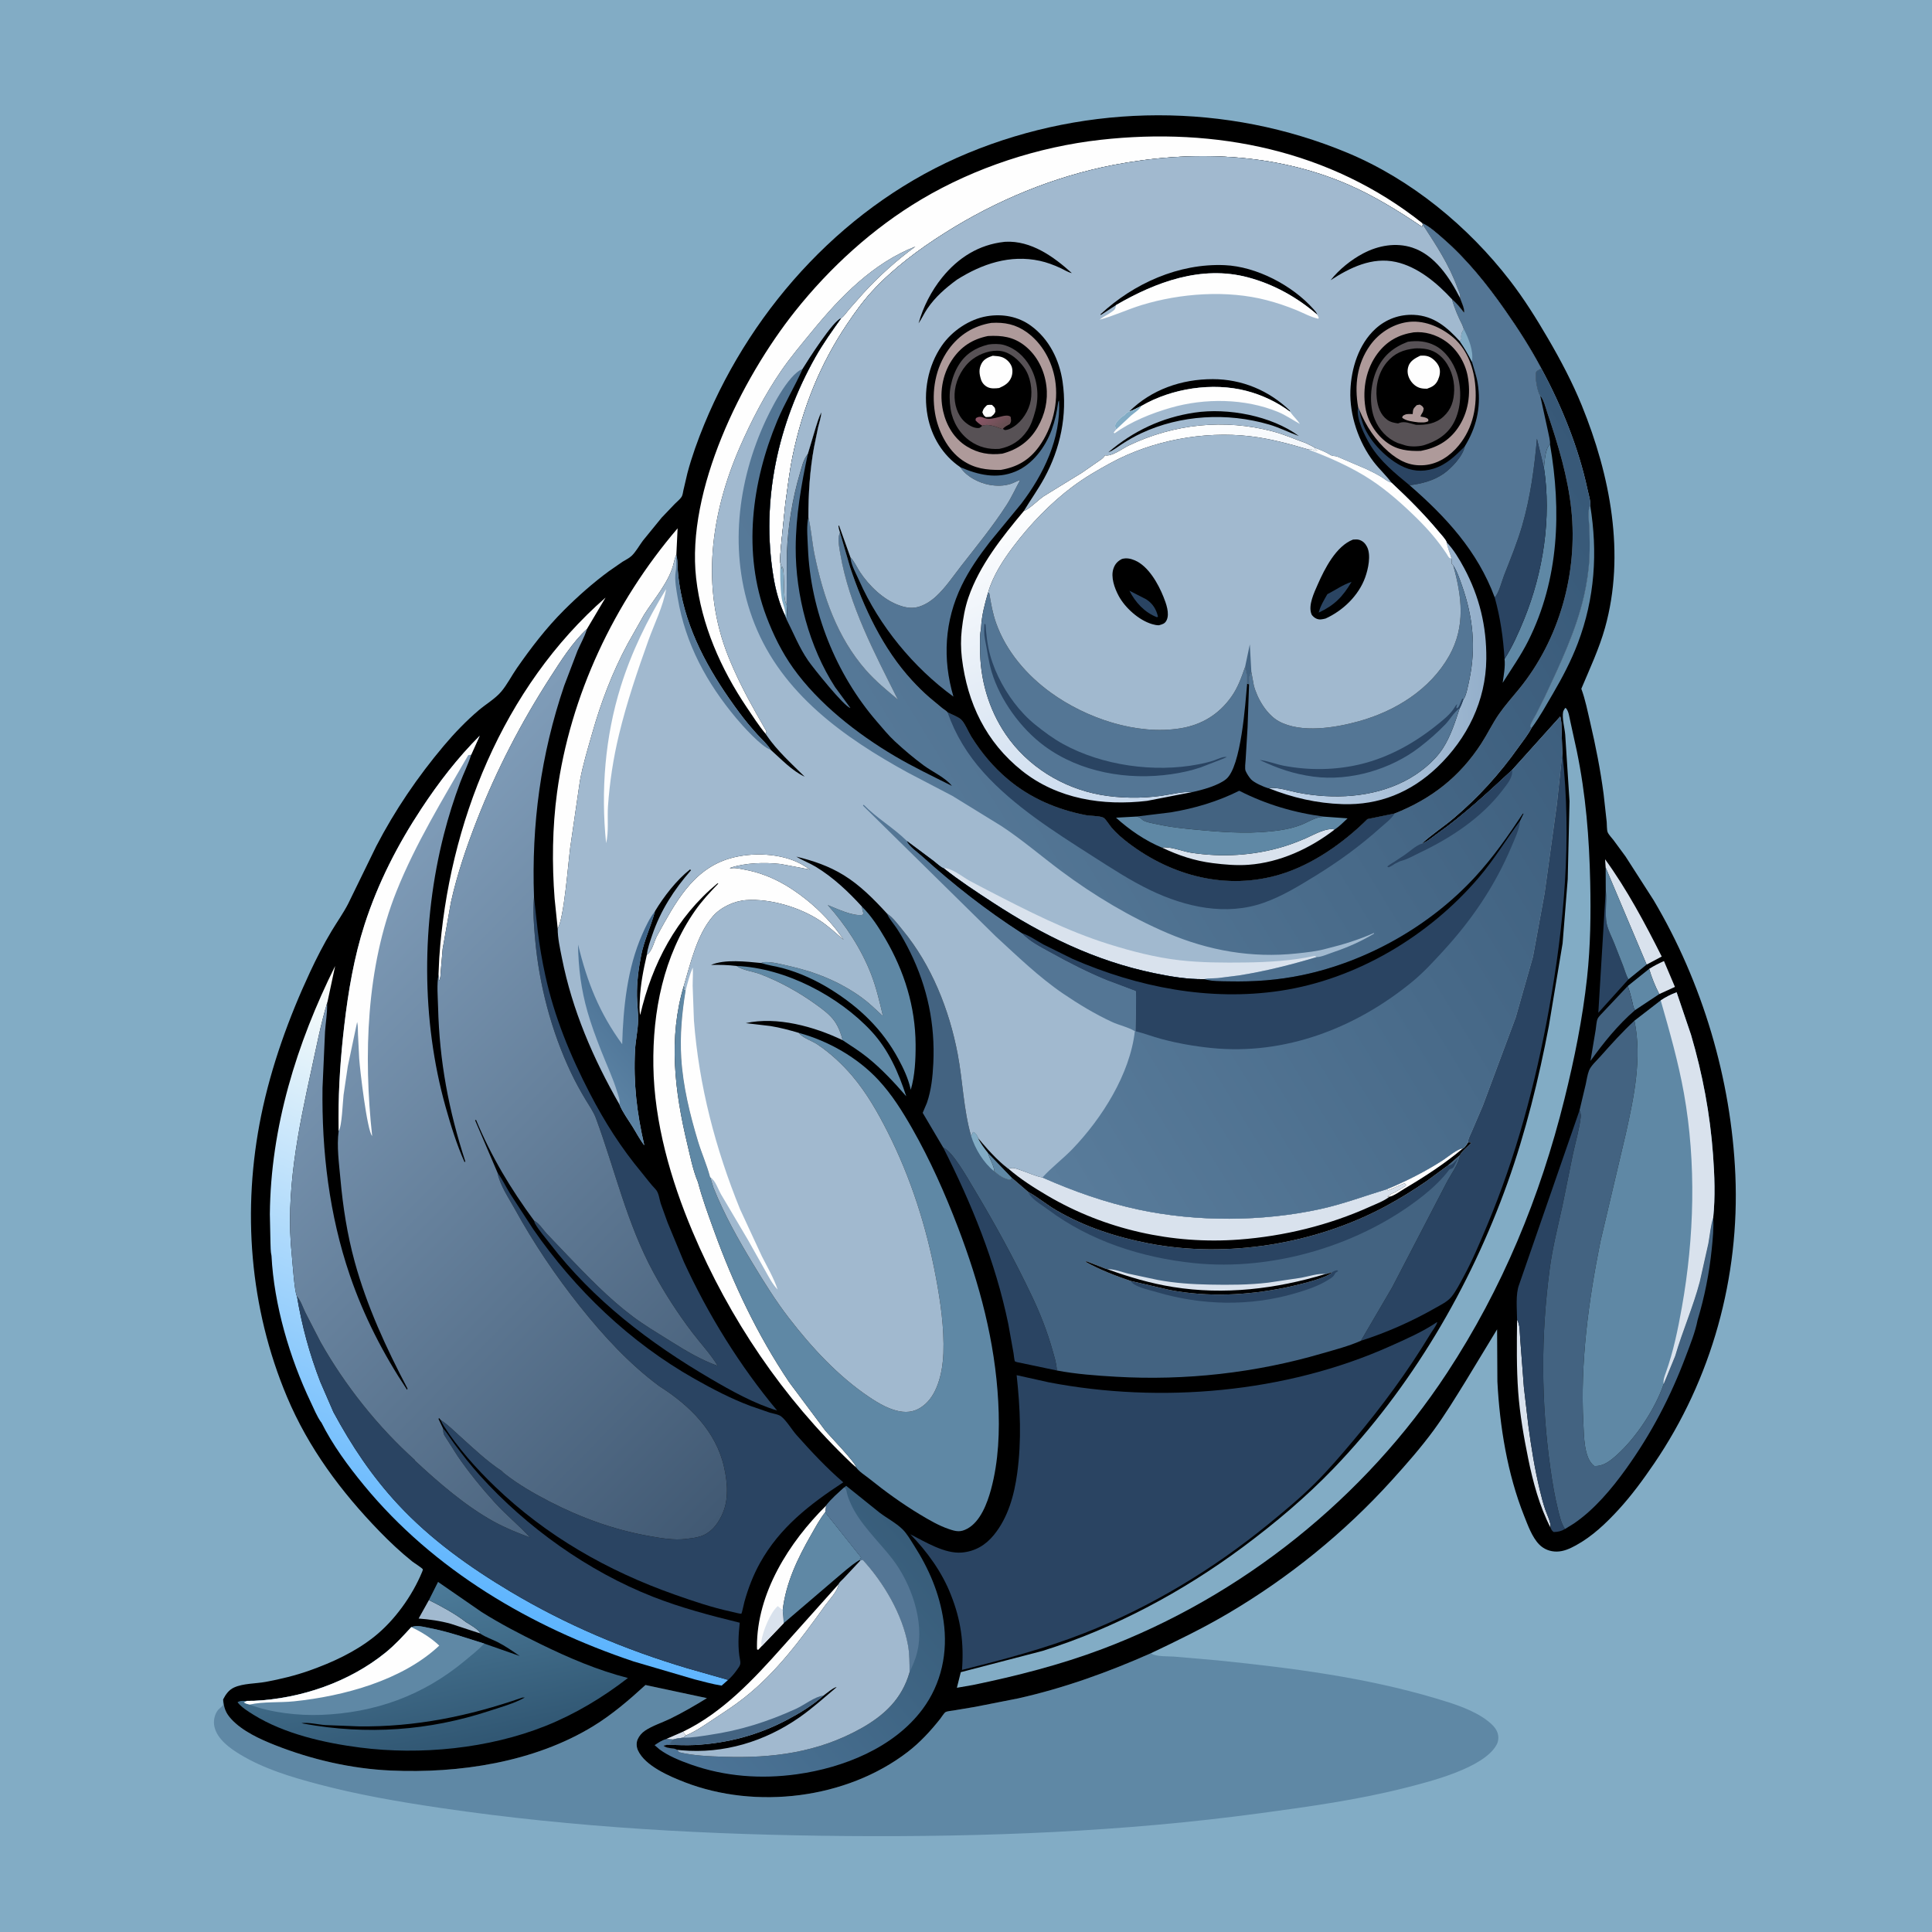 <svg version="1.1" xmlns="http://www.w3.org/2000/svg" style="display: block;" viewBox="0 0 2048 2048" width="1024" height="1024">
<defs>
	<linearGradient id="Gradient1" gradientUnits="userSpaceOnUse" x1="452.318" y1="1675.13" x2="662.547" y2="1148.07">
		<stop class="stop0" offset="0" stop-opacity="1" stop-color="rgb(93,180,254)"/>
		<stop class="stop1" offset="1" stop-opacity="1" stop-color="rgb(255,255,249)"/>
	</linearGradient>
	<linearGradient id="Gradient2" gradientUnits="userSpaceOnUse" x1="984.346" y1="1657.15" x2="722.513" y2="1878.62">
		<stop class="stop0" offset="0" stop-opacity="1" stop-color="rgb(56,93,122)"/>
		<stop class="stop1" offset="1" stop-opacity="1" stop-color="rgb(77,117,152)"/>
	</linearGradient>
	<linearGradient id="Gradient3" gradientUnits="userSpaceOnUse" x1="471.669" y1="1854.41" x2="436.845" y2="1685.6">
		<stop class="stop0" offset="0" stop-opacity="1" stop-color="rgb(49,87,115)"/>
		<stop class="stop1" offset="1" stop-opacity="1" stop-color="rgb(76,123,153)"/>
	</linearGradient>
	<linearGradient id="Gradient4" gradientUnits="userSpaceOnUse" x1="901.027" y1="1471.29" x2="356.317" y2="936.536">
		<stop class="stop0" offset="0" stop-opacity="1" stop-color="rgb(65,89,115)"/>
		<stop class="stop1" offset="1" stop-opacity="1" stop-color="rgb(128,157,185)"/>
	</linearGradient>
	<linearGradient id="Gradient5" gradientUnits="userSpaceOnUse" x1="729.527" y1="1037.26" x2="618.432" y2="1135.93">
		<stop class="stop0" offset="0" stop-opacity="1" stop-color="rgb(63,101,137)"/>
		<stop class="stop1" offset="1" stop-opacity="1" stop-color="rgb(92,131,164)"/>
	</linearGradient>
	<linearGradient id="Gradient6" gradientUnits="userSpaceOnUse" x1="1698.28" y1="499.668" x2="936.097" y2="966.097">
		<stop class="stop0" offset="0" stop-opacity="1" stop-color="rgb(55,88,119)"/>
		<stop class="stop1" offset="1" stop-opacity="1" stop-color="rgb(89,124,155)"/>
	</linearGradient>
	<linearGradient id="Gradient7" gradientUnits="userSpaceOnUse" x1="1574.69" y1="711.502" x2="1352.77" y2="725.658">
		<stop class="stop0" offset="0" stop-opacity="1" stop-color="rgb(148,175,202)"/>
		<stop class="stop1" offset="1" stop-opacity="1" stop-color="rgb(193,212,234)"/>
	</linearGradient>
	<linearGradient id="Gradient8" gradientUnits="userSpaceOnUse" x1="1303.54" y1="805.277" x2="1158.57" y2="490.711">
		<stop class="stop0" offset="0" stop-opacity="1" stop-color="rgb(200,217,237)"/>
		<stop class="stop1" offset="1" stop-opacity="1" stop-color="rgb(255,255,255)"/>
	</linearGradient>
	<linearGradient id="Gradient9" gradientUnits="userSpaceOnUse" x1="1059.25" y1="453.757" x2="1047.59" y2="436.035">
		<stop class="stop0" offset="0" stop-opacity="1" stop-color="rgb(103,79,82)"/>
		<stop class="stop1" offset="1" stop-opacity="1" stop-color="rgb(140,87,105)"/>
	</linearGradient>
</defs>
<path transform="translate(0,0)" fill="rgb(130,172,197)" d="M -0 -0 L 2048 0 L 2048 2048 L -0 2048 L -0 -0 z"/>
<path transform="translate(0,0)" fill="rgb(95,136,165)" d="M 236.524 1801.48 C 237.355 1810.26 238.992 1815.6 245.149 1822.29 C 256.964 1835.13 275.537 1843.56 291.495 1849.88 C 330.217 1865.2 372.286 1874.91 413.922 1876.82 C 486.458 1880.14 566.335 1868.13 629.012 1829.69 C 648.984 1817.44 666.996 1801.98 684.223 1786.19 L 749.37 1800.1 C 736.729 1807.85 723.665 1815.49 710.332 1821.96 C 701.784 1826.11 691.487 1829.33 683.668 1834.62 C 680.36 1836.86 677.448 1840.23 675.885 1843.92 C 674.365 1847.51 674.671 1851.99 676.281 1855.5 C 683.864 1872.04 709.925 1883.08 725.739 1889.2 C 801.388 1918.48 897.211 1907 962.105 1857.2 C 975.302 1847.07 986.235 1835.12 996.564 1822.18 C 997.825 1820.6 1000.74 1815.86 1002.29 1814.94 C 1004.08 1813.87 1008.69 1813.53 1010.84 1813.17 L 1033.86 1809.31 L 1079.16 1800.39 C 1127.84 1789.51 1174.45 1772.68 1219.96 1752.52 L 1221.06 1753.21 C 1226.38 1756.25 1238.38 1755.63 1244.5 1756.07 L 1290.91 1760.09 C 1368.95 1768.06 1446.98 1778 1522.35 1800.44 C 1540.63 1805.88 1562.13 1812.51 1577.28 1824.41 C 1581.27 1827.55 1585.33 1831.33 1587.2 1836.17 C 1588.86 1840.44 1588.65 1845.47 1586.46 1849.5 C 1572.94 1874.3 1515.89 1888.5 1489.81 1895.13 C 1439.52 1907.9 1387.85 1915.06 1336.5 1922.02 C 1190.84 1941.78 1044.56 1947.4 897.704 1946.26 C 753.628 1945.15 609.273 1937.54 466.627 1916.44 C 422.653 1909.94 379.546 1902.54 336.53 1891.11 C 308.353 1883.63 279.766 1875.02 254.64 1859.86 C 243.599 1853.2 230.327 1843.66 227.308 1830.4 C 226.058 1824.91 227.129 1818.69 230.159 1813.97 C 231.815 1811.39 233.588 1810.59 235.5 1808.54 C 236.833 1807.11 236.458 1807.2 236.316 1805.58 C 236.181 1804.05 236.257 1802.97 236.524 1801.48 z"/>
<path transform="translate(0,0)" fill="rgb(0,0,0)" d="M 236.524 1801.48 C 239.137 1796.26 242.546 1791.39 248.016 1788.87 C 257.755 1784.39 271.049 1784.81 281.658 1782.86 C 297.229 1779.99 313.066 1776.16 328 1770.86 C 352.314 1762.24 376.519 1751.09 396.779 1734.92 C 418.267 1717.78 436.992 1691.69 447.492 1666.23 C 447.546 1666.1 448.367 1663.86 448.303 1663.68 C 447.768 1662.25 438.975 1656.81 436.936 1655.17 C 424.843 1645.47 413.187 1634.53 402.399 1623.41 C 361.601 1581.34 327.049 1535.04 304.179 1480.63 C 264.511 1386.26 256.416 1282.39 276.878 1182.36 C 287.544 1130.21 306.203 1078.58 328.678 1030.4 C 335.565 1015.63 343.137 1000.89 351.509 986.916 C 357.245 977.338 363.949 967.956 369.051 958.057 L 398.87 896.953 C 418.586 858.936 442.879 823.278 470.465 790.523 C 481.78 777.089 494.228 764.143 507.62 752.763 C 515.063 746.438 524.917 740.682 531.217 733.288 C 537.493 725.923 542.408 716.134 548.015 708.085 C 563.033 686.527 579.016 665.644 597.627 647.035 C 612.512 632.153 628.568 617.912 645.532 605.452 L 659.896 595.498 C 662.897 593.617 666.852 591.747 669.418 589.345 C 674.011 585.045 677.697 578.187 681.501 573.11 L 701.347 548.775 L 715.353 534.092 C 717.523 531.9 720.898 529.226 722.519 526.686 C 723.679 524.867 723.998 521.682 724.461 519.591 L 728.685 501.547 C 733.325 484.042 739.693 466.444 746.59 449.712 C 798.749 323.178 898.818 214.861 1026.15 162.226 C 1154.35 109.228 1300.37 108.563 1428.5 162.054 C 1495.87 190.182 1556.29 239.923 1600.64 297.465 C 1615.57 316.837 1628.43 337.362 1640.74 358.459 C 1654.19 381.481 1666.79 405.299 1676.84 430.011 C 1706.83 503.75 1723.22 587.416 1701.37 665.529 C 1695.2 687.558 1685.16 709.047 1676.27 730.11 C 1680.51 741.55 1682.89 753.94 1685.67 765.811 C 1691.53 790.841 1696.54 816.304 1699.9 841.801 L 1703.18 871.404 C 1703.44 874.233 1703.2 879.585 1704.17 882.116 C 1705.12 884.599 1708.55 888.186 1710.25 890.385 L 1723.11 907.853 L 1752.82 954.102 C 1804.7 1041.44 1835.16 1144.02 1839.55 1245.46 C 1844.23 1353.76 1814.54 1461.84 1753.35 1551.53 C 1741.71 1568.58 1729.67 1585.08 1715.69 1600.32 C 1702.49 1614.72 1687.73 1628.76 1670.47 1638.17 C 1664.2 1641.58 1657.59 1644.65 1650.31 1644.74 C 1643.15 1644.82 1636.47 1642.23 1631.5 1637.09 C 1623.96 1629.29 1619.53 1616.67 1615.57 1606.72 C 1597.95 1562.53 1589.72 1511.92 1587.3 1464.5 L 1586.99 1409.16 L 1553.56 1464.26 C 1542.67 1481.85 1531.82 1499.69 1519.57 1516.37 C 1505.98 1534.87 1490.55 1552.4 1475.15 1569.41 C 1425.1 1624.67 1366.29 1672.28 1302.1 1710.15 C 1275.47 1725.86 1247.87 1739.27 1219.96 1752.52 C 1174.45 1772.68 1127.84 1789.51 1079.16 1800.39 L 1033.86 1809.31 L 1010.84 1813.17 C 1008.69 1813.53 1004.08 1813.87 1002.29 1814.94 C 1000.74 1815.86 997.825 1820.6 996.564 1822.18 C 986.235 1835.12 975.302 1847.07 962.105 1857.2 C 897.211 1907 801.388 1918.48 725.739 1889.2 C 709.925 1883.08 683.864 1872.04 676.281 1855.5 C 674.671 1851.99 674.365 1847.51 675.885 1843.92 C 677.448 1840.23 680.36 1836.86 683.668 1834.62 C 691.487 1829.33 701.784 1826.11 710.332 1821.96 C 723.665 1815.49 736.729 1807.85 749.37 1800.1 L 684.223 1786.19 C 666.996 1801.98 648.984 1817.44 629.012 1829.69 C 566.335 1868.13 486.458 1880.14 413.922 1876.82 C 372.286 1874.91 330.217 1865.2 291.495 1849.88 C 275.537 1843.56 256.964 1835.13 245.149 1822.29 C 238.992 1815.6 237.355 1810.26 236.524 1801.48 z"/>
<path transform="translate(0,0)" fill="rgb(217,226,237)" d="M 724.073 1835.63 L 727.027 1839.65 L 724.579 1841.95 C 721.201 1842.55 716.813 1842.77 713.651 1843.93 L 705.928 1843.55 L 724.073 1835.63 z"/>
<path transform="translate(0,0)" fill="rgb(217,226,237)" d="M 1748.15 1027.02 C 1753.26 1023.8 1758.38 1021.24 1763.87 1018.75 L 1775.52 1046.17 L 1758.89 1053.75 C 1754.69 1045.81 1750.6 1035.67 1748.15 1027.02 z"/>
<path transform="translate(0,0)" fill="rgb(161,185,207)" d="M 454.686 1696.1 C 467.639 1702.56 482.549 1710.61 493.962 1719.49 C 498.6 1722.38 505.057 1725.99 508.574 1730.18 L 508.664 1731.4 L 477.883 1721.3 C 466.506 1718.14 455.514 1716.63 443.753 1715.72 L 454.686 1696.1 z"/>
<path transform="translate(0,0)" fill="rgb(95,136,165)" d="M 1725.52 1045.19 L 1748.15 1027.02 C 1750.6 1035.67 1754.69 1045.81 1758.89 1053.75 L 1733.2 1070.79 C 1731.24 1068.18 1730.97 1064.77 1730.21 1061.63 C 1728.86 1056.05 1727.4 1050.62 1725.52 1045.19 z"/>
<path transform="translate(0,0)" fill="rgb(217,226,237)" d="M 1608.16 1398.83 C 1611.4 1404.32 1610.94 1412.87 1611.47 1419.14 L 1615.37 1470.44 L 1620.04 1510.5 C 1623.12 1533.8 1626.8 1556.78 1632.3 1579.66 C 1633.98 1586.66 1635.76 1593.6 1638.1 1600.42 C 1639.86 1605.55 1644.21 1613.98 1643.57 1619.25 C 1631.9 1596.69 1625.03 1571.01 1619.97 1546.21 C 1615.24 1523.05 1611.08 1499.07 1609.35 1475.5 C 1607.49 1450.06 1607.88 1424.32 1608.16 1398.83 z"/>
<path transform="translate(0,0)" fill="rgb(67,99,129)" d="M 1725.52 1045.19 C 1727.4 1050.62 1728.86 1056.05 1730.21 1061.63 C 1730.97 1064.77 1731.24 1068.18 1733.2 1070.79 C 1715.03 1086.42 1699.92 1105.21 1685.98 1124.6 L 1691.5 1091.51 C 1692.04 1088.39 1692.25 1082.68 1693.53 1079.93 C 1694.72 1077.37 1698.65 1073.84 1700.55 1071.65 L 1725.52 1045.19 z"/>
<path transform="translate(0,0)" fill="rgb(42,68,98)" d="M 1702.16 943.49 L 1702.29 944.678 C 1703.41 955.798 1701.04 968.683 1703.21 979.342 C 1704.56 985.944 1708.91 994.054 1711.42 1000.51 L 1720.7 1024.16 C 1722.45 1028.76 1723.78 1033.9 1726.22 1038.15 L 1694.29 1073.54 L 1702.16 943.49 z"/>
<path transform="translate(0,0)" fill="rgb(217,226,237)" d="M 1702.06 919.652 L 1701.45 910.846 C 1724.54 942.595 1743.9 978.941 1761.51 1013.97 L 1745.49 1022.49 L 1702.06 919.652 z"/>
<path transform="translate(0,0)" fill="rgb(95,136,165)" d="M 1623.4 771.866 L 1621.98 769.929 C 1623.1 765.51 1626.14 761.055 1628.32 757.019 L 1637.5 738.721 C 1653.56 704.431 1670.76 668.414 1679.13 631.36 C 1682.04 618.483 1684.14 604.685 1684.82 591.5 C 1685.37 580.904 1685.13 570.198 1684.73 559.6 C 1684.48 553.201 1682.49 541.121 1685.68 535.805 C 1693.8 585.549 1690.57 634.254 1672.61 681.696 C 1665.51 700.449 1656.15 718.254 1646.04 735.528 C 1639.1 747.364 1632.25 759.94 1624.11 770.953 L 1623.4 771.866 z"/>
<path transform="translate(0,0)" fill="rgb(254,254,254)" d="M 888.924 1679.29 C 888.035 1686.63 879.192 1695.63 874.695 1701.87 C 848.973 1737.58 823.214 1772.88 788.198 1800.26 C 777.686 1808.49 766.563 1815.65 755.443 1823 C 746.228 1829.1 737.285 1835.43 727.027 1839.65 L 724.073 1835.63 C 765.762 1815.59 798.926 1780.09 829.224 1746.05 L 888.924 1679.29 z"/>
<path transform="translate(0,0)" fill="rgb(95,136,165)" d="M 1702.06 919.652 L 1745.49 1022.49 L 1726.22 1038.15 C 1723.78 1033.9 1722.45 1028.76 1720.7 1024.16 L 1711.42 1000.51 C 1708.91 994.054 1704.56 985.944 1703.21 979.342 C 1701.04 968.683 1703.41 955.798 1702.29 944.678 L 1702.16 943.49 L 1702.06 919.652 z"/>
<path transform="translate(0,0)" fill="rgb(254,254,254)" d="M 875.702 1596.03 C 875.548 1598.44 875.44 1600.73 874.778 1603.07 C 868.988 1610.25 864.36 1619.07 859.769 1627.07 C 845.505 1651.92 833.067 1677.94 829.726 1706.63 L 830.779 1720.6 L 807.352 1745.06 L 803.786 1748.86 L 802.51 1748.5 L 802.396 1745.5 C 802.278 1688.64 836.591 1634.7 875.702 1596.03 z"/>
<path transform="translate(0,0)" fill="rgb(217,226,237)" d="M 807.352 1745.06 C 807.107 1743.25 806.901 1741.59 807.127 1739.76 C 808.351 1729.88 816.495 1709.18 824.5 1702.53 C 826.112 1704.08 827.916 1705.33 829.726 1706.63 L 830.779 1720.6 L 807.352 1745.06 z"/>
<path transform="translate(0,0)" fill="rgb(95,136,165)" d="M 780.82 1023.97 C 832.435 1026.09 889.35 1055.99 923.912 1093.39 C 941.979 1112.95 952.513 1137.08 960.645 1162.09 C 948.093 1147.61 934.603 1133.11 919.659 1121.07 C 911.137 1114.2 902.21 1108.61 893.111 1102.61 C 891.768 1096.04 888.798 1088.6 885.017 1083.01 C 879.998 1075.59 871.768 1069.68 864.611 1064.53 C 846.732 1051.66 826.686 1040.6 806.092 1032.7 C 798.271 1029.7 787.505 1028.7 780.82 1023.97 z"/>
<path transform="translate(0,0)" fill="rgb(95,136,165)" d="M 874.778 1603.07 L 912.93 1651 L 910.837 1653.84 C 901.356 1659.68 892.942 1667.66 884.386 1674.76 L 830.779 1720.6 L 829.726 1706.63 C 833.067 1677.94 845.505 1651.92 859.769 1627.07 C 864.36 1619.07 868.988 1610.25 874.778 1603.07 z"/>
<path transform="translate(0,0)" fill="rgb(254,254,254)" d="M 464.829 1032.91 L 465.618 1015.56 C 475.296 873.532 533.132 728.457 641.92 633.468 L 622.22 666.693 C 606.9 680.801 594.217 700.962 582.964 718.474 C 552.192 766.364 526.355 816.149 505.624 869.186 C 494.574 897.456 484.554 926.834 477.988 956.5 L 469.233 1005.84 L 467.151 1030.3 C 466.885 1033.4 467.173 1036.91 465.433 1039.5 L 464.829 1032.91 z"/>
<path transform="translate(0,0)" fill="rgb(42,68,98)" d="M 999.928 1216.6 C 1009.43 1219.98 1025.7 1248.94 1031.4 1258.44 C 1054.2 1296.43 1075.04 1334.34 1094.07 1374.4 C 1102.8 1392.77 1110.24 1411.88 1115.74 1431.45 C 1117.66 1438.25 1120.11 1445.67 1120.26 1452.76 L 1077.88 1443.87 C 1077.64 1443.79 1075.92 1443.18 1075.89 1443.14 C 1075.25 1442.34 1074.64 1435.92 1074.39 1434.42 L 1068.78 1403.19 C 1055.18 1337.62 1030.01 1276.1 999.928 1216.6 z"/>
<path transform="translate(0,0)" fill="rgb(95,136,165)" d="M 806.817 1020.84 C 808.189 1020.19 809.314 1019.89 810.84 1019.85 C 819.133 1019.61 827.93 1022.13 836 1023.91 C 863.819 1030.07 890.096 1040.52 913.279 1057.33 C 921.067 1062.98 928.163 1069.91 935.219 1076.44 L 935.816 1076.39 C 932.337 1061.59 928.861 1046.74 923.349 1032.54 C 913.113 1006.15 896.384 980.35 877.444 959.417 C 887.037 963.2 904.365 971.642 914.5 969.769 L 915.229 968 C 914.388 965.669 913.991 963.276 913.532 960.85 C 923.644 970.88 931.401 982.956 938.547 995.212 C 958.594 1029.59 970.337 1067.14 970.583 1107.13 C 970.679 1122.86 969.898 1140.08 965.448 1155.24 L 965.137 1153.83 C 962.65 1142.96 957.757 1132.62 952.495 1122.84 C 935.481 1091.19 911.192 1067.9 880.931 1049.02 C 865.204 1039.21 847.433 1030.99 829.5 1026.21 C 822.056 1024.23 814.088 1023.23 806.817 1020.84 z"/>
<path transform="translate(0,0)" fill="rgb(42,68,98)" d="M 1608.16 1398.83 C 1608.08 1387.77 1606.37 1371.84 1610.38 1361.62 L 1674.37 1177.03 C 1675.31 1179.37 1675.92 1181.68 1675.62 1184.23 C 1674.1 1197.39 1670 1211.02 1667.23 1224.01 L 1656.18 1278.44 C 1651.32 1300.56 1645.73 1322.54 1642.75 1345.03 C 1633.34 1416.08 1633.52 1485.45 1643.47 1556.49 C 1645.55 1571.34 1647.95 1585.96 1651.6 1600.51 C 1653.31 1607.3 1654.92 1614.98 1658.94 1620.82 C 1655 1623.17 1651.54 1623.89 1647 1624.02 C 1644.86 1622.56 1644.68 1621.64 1643.57 1619.25 C 1644.21 1613.98 1639.86 1605.55 1638.1 1600.42 C 1635.76 1593.6 1633.98 1586.66 1632.3 1579.66 C 1626.8 1556.78 1623.12 1533.8 1620.04 1510.5 L 1615.37 1470.44 L 1611.47 1419.14 C 1610.94 1412.87 1611.4 1404.32 1608.16 1398.83 z"/>
<path transform="translate(0,0)" fill="rgb(254,254,254)" d="M 591.174 984.147 L 587.931 952.761 C 585.047 915.668 585.513 876.948 590.504 840.1 C 604.449 737.163 650.956 638.834 718.291 560.053 L 716.975 587.721 C 715.79 590.571 714.963 593.165 714.319 596.185 C 710.067 616.122 693.432 634.705 682.76 651.616 L 665.329 682.493 C 649.076 712.778 637.066 744.398 627.711 777.416 C 622.967 794.161 617.778 810.956 614.691 828.108 L 604.48 898.26 C 602.296 915.091 597.83 973.968 591.174 984.147 z"/>
<path transform="translate(0,0)" fill="rgb(42,68,98)" d="M 566.068 950.928 L 570.068 987.104 C 571.927 1002.74 574.658 1018.36 577.999 1033.76 C 587.566 1077.83 604.556 1119.04 625.236 1158.95 C 641.09 1189.56 658.319 1216.63 680.339 1243.15 C 685.086 1248.87 689.663 1255.2 694.804 1260.53 C 698.418 1264.28 698.892 1270.86 700.386 1275.73 L 707.653 1295.91 L 724.987 1337.74 C 750.697 1393.74 784.295 1447.9 823.758 1495.21 C 799.246 1487.77 775.038 1474.23 753.056 1461.35 C 688.458 1423.52 628.991 1378.19 583.065 1318.44 C 577.896 1311.71 571.429 1304.47 567.254 1297.15 C 566.647 1296.08 566.439 1295.13 566.159 1293.95 C 571.608 1296.93 575.262 1302.91 579.371 1307.5 L 600.728 1329.93 C 622.733 1352.88 645.145 1376.28 670.618 1395.43 C 683.378 1405.02 697.094 1413.13 710.591 1421.59 C 726.485 1431.56 743.093 1441.6 760.835 1447.89 C 753.234 1435.24 742.675 1424.17 733.748 1412.4 C 718.456 1392.25 704.659 1370.93 692.592 1348.69 C 664.436 1296.79 652.009 1240.33 631.729 1185.47 C 629.093 1178.34 624.673 1172.26 620.795 1165.78 C 615.249 1156.52 609.869 1146.76 605.24 1137 C 584.405 1093.07 571.409 1043.48 567.19 995.028 C 565.873 979.905 564.764 966.169 566.068 950.928 z"/>
<path transform="translate(0,0)" fill="url(#Gradient1)" d="M 287.797 1331.19 C 286.735 1326.7 286.904 1321.49 286.684 1316.87 L 286.067 1287.2 C 286.836 1195.07 314.465 1106.05 355.266 1023.98 L 347.318 1061.25 L 346.754 1063.18 C 339.872 1086.12 335.317 1110.17 330.195 1133.57 C 316.156 1197.73 302.324 1264.34 309.322 1330.43 C 309.997 1336.88 312.302 1371.29 314.809 1374.1 C 320.044 1405.57 328.017 1434.91 339.5 1464.74 L 353.436 1496.86 C 372.824 1532.73 394.328 1565.02 422.131 1594.92 C 456.49 1631.87 497.869 1661.36 541 1687.11 C 600.139 1722.42 662.564 1748.72 728.515 1768.41 L 771.844 1780.77 L 764.938 1786.83 C 755.225 1785.31 745.543 1782.5 736 1780.12 L 671.765 1761.25 C 562.345 1724.57 459.744 1664.36 385.753 1574.39 C 368.928 1553.93 352.398 1531.43 340.564 1507.68 L 340.205 1507.39 C 335.952 1501.33 332.556 1492.98 329.349 1486.25 C 306.998 1439.33 290.49 1383.23 287.797 1331.19 z"/>
<path transform="translate(0,0)" fill="url(#Gradient2)" d="M 894.939 1576.7 L 897 1575.03 L 932.492 1603.52 C 940.166 1609.36 949.627 1614.25 956.524 1620.93 C 961.348 1625.6 965.151 1632.36 968.773 1638.02 C 984.707 1662.91 995.868 1688.77 1000.18 1718.16 C 1005.06 1751.41 998.093 1784.76 977.882 1811.88 C 947.42 1852.74 894.063 1873.87 844.951 1880.75 C 806.856 1886.09 768.416 1883.29 732.135 1870.39 C 721.062 1866.46 708.568 1861.46 699.124 1854.43 L 693.914 1849.96 C 697.845 1847.35 701.326 1844.85 705.928 1843.55 L 713.651 1843.93 C 712.301 1845.42 710.829 1846.75 709.995 1848.59 L 706.837 1849.62 L 703.42 1850.63 C 707.644 1854.09 714.352 1852.45 717.753 1854.9 L 719.889 1857.47 C 734.895 1861.12 752.045 1861.75 767.458 1862.25 C 818.771 1863.92 866.769 1857.76 912.254 1832.45 C 937.368 1818.48 956.16 1800.82 964.187 1772.67 C 964.181 1763.08 964.246 1753.41 962.539 1743.94 C 956.637 1711.22 936.886 1677.76 914.578 1653.5 L 912.142 1654.06 L 910.837 1653.84 L 912.93 1651 L 874.778 1603.07 C 875.44 1600.73 875.548 1598.44 875.702 1596.03 L 875.699 1595.94 C 881.252 1588.75 888.265 1582.82 894.939 1576.7 z"/>
<path transform="translate(0,0)" fill="rgb(84,118,149)" d="M 894.939 1576.7 C 896.341 1577.97 896.839 1577.96 897.188 1579.89 C 897.944 1584.06 898.975 1587.38 900.655 1591.25 L 901.197 1592.55 C 910.639 1614.78 931.284 1633.61 945.911 1652.49 C 965.634 1677.94 980.207 1718.95 972.309 1751 L 971.932 1752.58 C 970.169 1759.76 967.181 1765.97 964.187 1772.67 C 964.181 1763.08 964.246 1753.41 962.539 1743.94 C 956.637 1711.22 936.886 1677.76 914.578 1653.5 L 912.142 1654.06 L 910.837 1653.84 L 912.93 1651 L 874.778 1603.07 C 875.44 1600.73 875.548 1598.44 875.702 1596.03 L 875.699 1595.94 C 881.252 1588.75 888.265 1582.82 894.939 1576.7 z"/>
<path transform="translate(0,0)" fill="rgb(254,254,254)" d="M 685.682 1012.13 C 691.631 1008.14 693.068 998.194 696.648 991.729 C 715.211 958.209 733.69 921.689 773.468 910.026 C 796.907 903.153 828.121 904.2 849.837 916.237 L 858.891 921.788 L 827.5 915.892 C 810.349 914.024 790.49 914.492 773.995 919.954 L 774 920.671 L 775.691 920.348 C 780.014 919.664 785.392 921.116 789.669 921.913 C 814.078 926.464 834.934 937.858 854.233 953.207 C 869.525 965.368 883.356 980.004 894.278 996.179 C 886.203 989.324 878.332 981.952 869.5 976.073 C 848.064 961.804 816.684 952.41 791 954.154 C 778.226 955.022 763.732 961.782 755.376 971.623 C 738.616 991.36 732.115 1020.77 724.863 1045.1 C 708.25 1100.45 715.298 1157.25 728.517 1212.5 C 731.592 1225.35 734.481 1240.03 739.49 1252.2 L 739.752 1252.62 C 744.298 1270.1 750.573 1287.1 756.694 1304.07 C 777.196 1360.92 802.867 1415.08 836.648 1465.31 L 874.5 1516.05 C 879.732 1522.48 907.372 1550.78 907.613 1555.56 L 902.73 1551.28 C 829.947 1481.94 773.21 1398.04 734.139 1305.54 C 710.955 1250.65 693.524 1189.91 692.591 1129.95 C 691.695 1072.48 703.332 1013.25 736.754 965.442 C 744.066 954.984 752.633 945.698 761.5 936.575 L 760.5 936.419 C 717.08 972.37 691.17 1021.61 678.618 1076.01 C 677.562 1071.03 678.024 1064.85 678.24 1059.78 C 678.928 1043.55 682.026 1027.91 685.682 1012.13 z"/>
<path transform="translate(0,0)" fill="rgb(42,68,98)" d="M 1656.16 798.659 C 1666.37 889.062 1658.03 981.035 1641.91 1070.18 C 1627.73 1148.54 1607.18 1225.67 1576.31 1299.2 C 1568.51 1317.76 1560.86 1336.07 1551.23 1353.8 C 1547.53 1360.61 1543.57 1368.44 1538.76 1374.5 C 1534.57 1379.79 1527.26 1383.24 1521.45 1386.56 C 1497.27 1400.4 1469.24 1412.9 1442.65 1421.25 L 1475.8 1364.59 L 1533.41 1253.73 C 1537.46 1245.72 1546.9 1233.07 1547.65 1224.42 C 1549.06 1220.89 1556.24 1215.01 1559.1 1212 L 1558.99 1211.11 L 1556.23 1210.81 C 1556.15 1207.36 1558.59 1203.15 1559.94 1199.94 L 1571.92 1171.97 L 1606.69 1078.67 L 1625 1014.34 L 1637.34 947 L 1650.31 853 L 1656.16 798.659 z"/>
<path transform="translate(0,0)" fill="rgb(161,185,207)" d="M 912.142 1654.06 L 914.578 1653.5 C 936.886 1677.76 956.637 1711.22 962.539 1743.94 C 964.246 1753.41 964.181 1763.08 964.187 1772.67 C 956.16 1800.82 937.368 1818.48 912.254 1832.45 C 866.769 1857.76 818.771 1863.92 767.458 1862.25 C 752.045 1861.75 734.895 1861.12 719.889 1857.47 L 717.753 1854.9 C 714.352 1852.45 707.644 1854.09 703.42 1850.63 L 706.837 1849.62 L 709.995 1848.59 C 710.829 1846.75 712.301 1845.42 713.651 1843.93 C 716.813 1842.77 721.201 1842.55 724.579 1841.95 L 727.027 1839.65 C 737.285 1835.43 746.228 1829.1 755.443 1823 C 766.563 1815.65 777.686 1808.49 788.198 1800.26 C 823.214 1772.88 848.973 1737.58 874.695 1701.87 C 879.192 1695.63 888.035 1686.63 888.924 1679.29 C 889.517 1677.37 892.679 1674.85 894.157 1673.27 L 912.142 1654.06 z"/>
<path transform="translate(0,0)" fill="rgb(0,0,0)" d="M 873.002 1797.32 C 875.573 1795.47 884.288 1788.14 886.834 1788.5 C 873.891 1799.39 861.109 1810.96 847.229 1820.62 C 810.472 1846.21 767.017 1859.37 722.314 1855.36 L 717.753 1854.9 C 714.352 1852.45 707.644 1854.09 703.42 1850.63 L 706.837 1849.62 C 716.641 1849.62 726.549 1850.31 736.337 1849.79 C 771.317 1847.9 803.761 1839.3 834.713 1822.89 C 848.091 1815.8 861.696 1807.48 873.002 1797.32 z"/>
<path transform="translate(0,0)" fill="rgb(67,99,129)" d="M 724.579 1841.95 C 733.858 1842.16 743.157 1840.39 752.312 1839.04 C 784.807 1834.27 813.661 1825.11 843.598 1811.5 C 852.503 1807.46 863.763 1798.36 873.002 1797.32 C 861.696 1807.48 848.091 1815.8 834.713 1822.89 C 803.761 1839.3 771.317 1847.9 736.337 1849.79 C 726.549 1850.31 716.641 1849.62 706.837 1849.62 L 709.995 1848.59 C 710.829 1846.75 712.301 1845.42 713.651 1843.93 C 716.813 1842.77 721.201 1842.55 724.579 1841.95 z"/>
<path transform="translate(0,0)" fill="rgb(67,99,129)" d="M 1674.37 1177.03 L 1680.94 1149.35 C 1681.98 1144.64 1682.68 1139.25 1684.44 1134.76 C 1686.41 1129.75 1692.92 1123.84 1696.55 1119.77 C 1708.15 1106.72 1719.73 1093.82 1732.57 1081.95 C 1740.84 1121.62 1732.01 1163.54 1723.26 1202.49 L 1696.44 1316.35 C 1683.86 1379.32 1675.02 1444.64 1678.44 1508.97 C 1679.11 1521.66 1678.88 1546 1690 1554.01 C 1699.67 1554.56 1707.03 1548.48 1713.88 1542.35 C 1734.25 1524.11 1754.53 1493.42 1763.52 1467.33 L 1763.47 1467.23 L 1775.73 1437.36 C 1783.46 1410.84 1794.71 1385.59 1801.8 1358.7 L 1810.9 1318.13 C 1812.55 1308.91 1813.28 1299.53 1816.09 1290.55 C 1816.75 1301.71 1815.63 1313.09 1814.5 1324.2 C 1811.95 1349.32 1806.88 1375.04 1799.55 1399.2 C 1797.04 1412.14 1791.71 1425.25 1787.07 1437.59 C 1770.89 1480.66 1750.46 1519.75 1723.59 1557.18 C 1708.4 1578.35 1689.9 1600.41 1668.18 1615.13 L 1658.94 1620.82 C 1654.92 1614.98 1653.31 1607.3 1651.6 1600.51 C 1647.95 1585.96 1645.55 1571.34 1643.47 1556.49 C 1633.52 1485.45 1633.34 1416.08 1642.75 1345.03 C 1645.73 1322.54 1651.32 1300.56 1656.18 1278.44 L 1667.23 1224.01 C 1670 1211.02 1674.1 1197.39 1675.62 1184.23 C 1675.92 1181.68 1675.31 1179.37 1674.37 1177.03 z"/>
<path transform="translate(0,0)" fill="rgb(42,68,98)" d="M 314.809 1374.1 C 318.835 1378.9 320.954 1385.61 323.671 1391.25 L 339.747 1422.5 C 365.571 1468.36 400.578 1512.48 439.74 1547.66 L 439.97 1548.4 C 464.748 1571.46 493.07 1596.03 522.76 1612.55 C 535.26 1619.5 548.601 1624.88 561.994 1629.83 C 550.263 1617.01 536.541 1605.96 524.756 1593.04 C 510.823 1577.77 496.793 1560.56 485.091 1543.5 L 471.32 1521.89 C 469.84 1519.46 469.803 1516.63 469.483 1513.86 L 470.25 1514.76 C 474.395 1519.7 477.638 1525.12 481.449 1530.3 C 490.026 1541.94 499.183 1553.52 508.862 1564.27 C 558.227 1619.09 623.542 1665.7 692.239 1692.67 C 722.284 1704.46 752.895 1712.46 784.162 1720.15 C 782.742 1733.23 781.927 1746.79 784.5 1759.76 C 785.487 1764.74 784.003 1766.11 781.24 1770.07 C 778.593 1773.86 775.334 1777.74 771.844 1780.77 L 728.515 1768.41 C 662.564 1748.72 600.139 1722.42 541 1687.11 C 497.869 1661.36 456.49 1631.87 422.131 1594.92 C 394.328 1565.02 372.824 1532.73 353.436 1496.86 L 339.5 1464.74 C 328.017 1434.91 320.044 1405.57 314.809 1374.1 z"/>
<path transform="translate(0,0)" fill="rgb(254,254,254)" d="M 811.586 777.883 C 804.312 769.204 797.992 759.31 791.661 749.918 C 764.054 708.966 743.487 662.256 737.916 612.857 C 727.427 519.844 785.788 401.666 842.757 330.008 C 879.719 283.515 925.534 241.731 976.726 211.339 C 1033.71 177.513 1100.8 155.587 1166.57 148.218 C 1288.59 134.545 1410.48 159.189 1507.9 236.697 L 1508.21 238.108 L 1507.45 240.5 C 1482.59 223.692 1456.42 207.527 1428.82 195.559 C 1350.96 161.797 1262.58 158.961 1180.12 174.924 C 1117.11 187.122 1056.31 212.417 1002.11 246.584 C 974.035 264.281 946.67 284.622 924.137 309.193 C 914.294 319.925 906.09 331.487 897.964 343.544 C 869.103 386.37 850.634 433.051 840.193 483.589 C 836.722 500.394 834.857 517.291 832.445 534.258 L 827.975 578 C 827.609 583.999 826.643 590.566 827.169 596.509 C 827.897 598.845 828.623 601.005 828.747 603.471 L 829.5 600.51 C 832.425 609.7 829.359 634.778 833.844 640.794 C 833.964 645.179 835.038 651.877 833.465 655.933 L 832.417 652.995 C 826.035 640.26 822.056 624.858 819.773 610.858 C 806.678 530.542 824.58 448.995 864.336 378.5 C 872.383 364.232 882.007 350.783 891.525 337.469 L 892.229 336.955 C 895.179 334.519 897.652 330.796 900.119 327.859 L 914.987 311.041 C 932.08 292.386 950.062 276.277 970.42 261.283 C 925.426 278.953 891.115 314.243 861.034 350.977 C 849.846 364.64 838.192 378.411 828.179 392.964 C 811.032 417.882 796.082 446.748 784.027 474.5 C 753.349 545.129 742.748 622.502 771.911 695.606 C 780.082 716.088 790.286 736.112 801.124 755.306 L 810.541 771.904 C 810.801 772.389 812.478 775.085 812.485 775.588 C 812.496 776.409 811.886 777.118 811.586 777.883 z"/>
<path transform="translate(0,0)" fill="rgb(130,172,197)" d="M 827.169 596.509 C 827.897 598.845 828.623 601.005 828.747 603.471 L 829.5 600.51 C 832.425 609.7 829.359 634.778 833.844 640.794 C 833.964 645.179 835.038 651.877 833.465 655.933 L 832.417 652.995 C 833.377 647.222 829.471 640.103 828.624 633.969 C 826.872 621.292 826.978 609.266 827.169 596.509 z"/>
<path transform="translate(0,0)" fill="url(#Gradient3)" d="M 454.686 1696.1 L 464.358 1676.9 L 510.5 1708.79 C 530.522 1721.4 551.841 1732.43 573.084 1742.83 C 602.63 1757.3 633.707 1770.62 665.636 1778.73 C 639.01 1799.4 609.559 1817.09 578.216 1829.6 C 518.057 1853.61 445.725 1860.73 381.611 1852.48 C 343.949 1847.63 301.195 1837.95 268.695 1817.71 C 262.856 1814.08 256.091 1809.93 251.792 1804.5 C 254.501 1802.46 258.464 1803.09 261.844 1803.01 L 269.39 1802.94 C 318.947 1800.59 370.006 1783.19 408.685 1751.83 C 418.764 1743.66 427.207 1734.36 435.961 1724.84 C 442.286 1722.42 448.649 1724.54 455.257 1725.79 C 475.293 1729.6 493.912 1736.28 513.319 1742.25 L 550.935 1755.44 C 543.319 1750.2 535.779 1744.89 527.519 1740.7 C 521.755 1737.77 515.087 1735.58 509.706 1732.09 L 508.664 1731.4 L 508.574 1730.18 C 505.057 1725.99 498.6 1722.38 493.962 1719.49 C 482.549 1710.61 467.639 1702.56 454.686 1696.1 z"/>
<path transform="translate(0,0)" fill="rgb(0,0,0)" d="M 553.685 1799.5 L 556.338 1799.41 C 545.468 1805.63 530.844 1809.65 518.957 1813.56 C 454.358 1834.82 389.033 1839.25 322.218 1827.22 L 319.5 1826.59 C 327.485 1825.58 336.912 1828.07 345 1828.66 L 380.357 1830.02 C 439.989 1830.87 497.516 1819.1 553.685 1799.5 z"/>
<path transform="translate(0,0)" fill="rgb(95,136,165)" d="M 435.961 1724.84 C 442.286 1722.42 448.649 1724.54 455.257 1725.79 C 475.293 1729.6 493.912 1736.28 513.319 1742.25 C 507.068 1748.95 499.81 1754.61 492.78 1760.46 C 448.279 1797.5 397.437 1815.73 339.846 1817.87 C 316.277 1818.74 286.77 1815.45 264.621 1806.94 C 262.188 1806.35 260.545 1806.11 258.5 1804.57 L 261.844 1803.01 L 269.39 1802.94 C 318.947 1800.59 370.006 1783.19 408.685 1751.83 C 418.764 1743.66 427.207 1734.36 435.961 1724.84 z"/>
<path transform="translate(0,0)" fill="rgb(254,254,254)" d="M 435.961 1724.84 C 446.567 1729.74 457.157 1736.33 465.638 1744.41 C 426.324 1781.36 364.061 1798.07 311.507 1803.48 C 296.411 1805.03 279.253 1803.59 264.621 1806.94 C 262.188 1806.35 260.545 1806.11 258.5 1804.57 L 261.844 1803.01 L 269.39 1802.94 C 318.947 1800.59 370.006 1783.19 408.685 1751.83 C 418.764 1743.66 427.207 1734.36 435.961 1724.84 z"/>
<path transform="translate(0,0)" fill="rgb(42,68,98)" d="M 527.359 1243.03 C 532.478 1250 536.237 1257.94 540.713 1265.33 L 565.257 1303.03 C 609.727 1367.33 667.858 1422.93 735.968 1461.47 C 755.169 1472.33 774.635 1482.52 795.318 1490.29 L 816.025 1497.46 C 819.267 1498.41 825.306 1499.33 827.928 1501.36 C 833.838 1505.94 839.245 1515.45 844.408 1521.25 C 859.86 1538.61 876.259 1556.19 893.91 1571.32 C 858.369 1594.63 826.67 1619.02 805.598 1656.87 C 798.385 1669.83 793.049 1683.81 789.087 1698.08 C 788.714 1699.42 786.414 1710.16 785.965 1710.52 C 785.258 1711.08 777.959 1709.02 775.333 1708.46 C 755.038 1704.13 734.545 1697.18 714.995 1690.27 C 643.934 1665.15 579.332 1628.29 524.768 1575.88 C 505.035 1556.92 485.247 1534.74 470.475 1511.63 C 469.149 1509.56 468.105 1507.52 467.161 1505.25 C 474.68 1510.12 481.108 1516.63 487.745 1522.61 C 501.773 1535.25 515.947 1548.87 531.766 1559.23 C 532.798 1560.4 533.806 1561.31 535.039 1562.28 C 549.536 1573.68 566.316 1583.33 582.693 1591.78 C 616.043 1608.97 650.993 1621.64 687.989 1628.26 C 700.618 1630.53 714.616 1632.96 727.42 1631.31 L 728.5 1631.16 C 733.151 1630.61 738.023 1630.04 742.5 1628.6 C 752.986 1625.22 760.023 1616.86 764.7 1607.15 L 765.177 1606.14 C 772.776 1590.48 771.294 1571.76 767.548 1555.18 C 758.949 1517.12 730.906 1489.64 698.829 1469.35 C 666.911 1445.69 639.565 1415.95 614.888 1384.95 C 588.831 1352.21 565.983 1318.38 545.774 1281.72 C 539.236 1269.87 529.798 1256.3 527.359 1243.03 z"/>
<path transform="translate(0,0)" fill="rgb(130,172,197)" d="M 1659.08 750.5 L 1660.04 750.75 C 1662.98 754.101 1663.55 760.161 1664.55 764.473 L 1671.41 795.806 C 1681.04 842.271 1684.69 888.068 1685.69 935.443 C 1686.41 969.097 1686.02 1002.94 1682.35 1036.44 C 1677.6 1079.91 1668.92 1122.58 1658.4 1165 C 1632.7 1268.63 1592.55 1366.1 1533.85 1455.45 C 1446.93 1587.75 1316.33 1692.32 1168.24 1748.11 C 1124.01 1764.77 1077.47 1776.66 1031.24 1786.18 L 1014.34 1789.12 L 1018.48 1772.58 L 1105 1750.06 C 1180.89 1726.35 1253.64 1687.39 1317.37 1640.06 C 1351.55 1614.67 1384.25 1587.17 1413.8 1556.44 C 1495.73 1471.2 1558.44 1364.67 1598.12 1253.66 C 1617.33 1199.89 1631.21 1143.53 1641.86 1087.51 L 1656.43 999.908 L 1661.85 932.008 L 1663.76 849.322 L 1659.19 778.868 C 1658.62 771.766 1655.65 761.425 1656.99 754.5 C 1657.19 753.414 1658.53 751.551 1659.08 750.5 z"/>
<path transform="translate(0,0)" fill="rgb(95,136,165)" d="M 1760.42 1060.44 C 1765.88 1056.86 1771.12 1054.11 1777.29 1051.87 L 1792.54 1096.9 C 1804.85 1138.73 1812.74 1180.82 1815.91 1224.31 C 1817.5 1246.06 1818.33 1268.81 1816.09 1290.55 C 1813.28 1299.53 1812.55 1308.91 1810.9 1318.13 L 1801.8 1358.7 C 1794.71 1385.59 1783.46 1410.84 1775.73 1437.36 L 1763.47 1467.23 L 1763.52 1467.33 C 1754.53 1493.42 1734.25 1524.11 1713.88 1542.35 C 1707.03 1548.48 1699.67 1554.56 1690 1554.01 C 1678.88 1546 1679.11 1521.66 1678.44 1508.97 C 1675.02 1444.64 1683.86 1379.32 1696.44 1316.35 L 1723.26 1202.49 C 1732.01 1163.54 1740.84 1121.62 1732.57 1081.95 L 1760.42 1060.44 z"/>
<path transform="translate(0,0)" fill="rgb(217,226,237)" d="M 1760.42 1060.44 C 1765.88 1056.86 1771.12 1054.11 1777.29 1051.87 L 1792.54 1096.9 C 1804.85 1138.73 1812.74 1180.82 1815.91 1224.31 C 1817.5 1246.06 1818.33 1268.81 1816.09 1290.55 C 1813.28 1299.53 1812.55 1308.91 1810.9 1318.13 L 1801.8 1358.7 C 1794.71 1385.59 1783.46 1410.84 1775.73 1437.36 L 1763.47 1467.23 C 1763.01 1462.62 1764.3 1459.38 1765.82 1455.15 C 1773.85 1432.78 1778.63 1409.37 1782.81 1386.01 C 1796 1312.2 1798.28 1232.97 1785.05 1159 C 1779.05 1125.51 1769.76 1093.1 1760.42 1060.44 z"/>
<path transform="translate(0,0)" fill="rgb(95,136,165)" d="M 739.752 1252.62 L 739.49 1252.2 C 734.481 1240.03 731.592 1225.35 728.517 1212.5 C 715.298 1157.25 708.25 1100.45 724.863 1045.1 C 725.325 1047.02 725.629 1047.07 724.865 1049 C 726.165 1049.93 725.501 1049.63 726.803 1050 C 722.905 1073.92 720.731 1097.26 722.214 1121.55 C 724.029 1151.29 731.38 1181.38 739.974 1209.83 C 743.801 1222.5 749.435 1234.99 752.772 1247.73 L 756.26 1258.93 C 767.774 1287.58 782.151 1313.22 798.122 1339.6 C 810.105 1359.39 822.117 1378.76 836.266 1397.11 C 860.165 1428.11 888.525 1458.85 921.147 1480.75 C 931.694 1487.84 944.15 1495.24 956.988 1496.53 C 966.413 1497.48 974.081 1494.43 981.041 1488.16 C 994.73 1475.84 999.419 1452.24 1000.05 1434.45 C 1000.99 1407.68 997.017 1380.26 992.112 1354 C 982.169 1300.76 965.456 1248.37 940.976 1200 C 930.39 1179.08 918.561 1158.3 903.293 1140.38 C 892.724 1127.98 880.283 1116.42 866.77 1107.32 C 860.794 1103.29 852.001 1100.73 847.376 1095.62 L 846.715 1094.86 C 878.192 1103.44 909.05 1121.01 931.259 1144.95 C 945.485 1160.29 956.487 1177.92 966.821 1196 C 985.865 1229.32 1001.81 1265.23 1015.49 1301.05 C 1038.33 1360.88 1054.76 1421.77 1058.18 1486 C 1059.82 1516.94 1058.65 1548.9 1050.5 1578.93 C 1046.59 1593.32 1039.37 1612.81 1025.54 1620.39 C 1018.04 1624.5 1013.55 1623.48 1005.92 1620.9 C 995.206 1617.29 984.74 1611.16 975.082 1605.34 C 956.238 1594 938.433 1581.07 921.285 1567.31 C 916.981 1563.86 910.651 1560.01 907.613 1555.56 C 907.372 1550.78 879.732 1522.48 874.5 1516.05 L 836.648 1465.31 C 802.867 1415.08 777.196 1360.92 756.694 1304.07 C 750.573 1287.1 744.298 1270.1 739.752 1252.62 z"/>
<path transform="translate(0,0)" fill="rgb(67,99,129)" d="M 940.181 968.321 C 947.035 973.018 951.632 979.649 956.874 985.994 C 987.438 1022.99 1006.28 1070.34 1015.19 1117.29 C 1020.62 1145.96 1021.3 1175.9 1029.36 1203.96 L 1030.09 1202.81 C 1031.13 1201.15 1030.76 1201.83 1031.5 1199.99 C 1033.85 1200.75 1035.15 1202.8 1036.24 1204.96 C 1036.72 1205.91 1036.73 1205.61 1036.66 1206.12 C 1046.57 1217.89 1056.85 1229.79 1069.19 1239.09 C 1073.81 1236.78 1077.85 1239.1 1082.53 1240.65 C 1089.68 1243.03 1097.67 1246.89 1105.01 1248.2 C 1138.11 1262.83 1171.68 1274.72 1207.16 1282.28 C 1268.57 1295.36 1337.8 1295.06 1399.13 1281.76 C 1423.32 1276.51 1446.45 1267.79 1470.06 1260.61 C 1490.62 1252.07 1511 1241.8 1529.69 1229.69 C 1534.33 1226.68 1545.59 1217.24 1550.71 1217.39 C 1553.32 1215.85 1554.63 1213.29 1556.23 1210.81 L 1558.99 1211.11 L 1559.1 1212 C 1556.24 1215.01 1549.06 1220.89 1547.65 1224.42 C 1546.9 1233.07 1537.46 1245.72 1533.41 1253.73 L 1475.8 1364.59 L 1442.65 1421.25 C 1429.67 1427.02 1415.41 1430.63 1401.81 1434.61 C 1330.83 1455.41 1256.68 1463.69 1182.89 1459.4 C 1162.17 1458.19 1140.65 1456.64 1120.26 1452.76 C 1120.11 1445.67 1117.66 1438.25 1115.74 1431.45 C 1110.24 1411.88 1102.8 1392.77 1094.07 1374.4 C 1075.04 1334.34 1054.2 1296.43 1031.4 1258.44 C 1025.7 1248.94 1009.43 1219.98 999.928 1216.6 L 978.087 1179.64 L 982.592 1169.02 C 987.224 1155.53 988.665 1141.32 989.354 1127.16 C 991.362 1085.89 983.171 1046.6 964.918 1009.5 C 960.765 1001.06 956.026 992.348 950.862 984.5 C 947.451 979.317 943.181 974.773 940.536 969.121 L 940.181 968.321 z"/>
<path transform="translate(0,0)" fill="rgb(130,172,197)" d="M 1029.36 1203.96 L 1030.09 1202.81 C 1031.13 1201.15 1030.76 1201.83 1031.5 1199.99 C 1033.85 1200.75 1035.15 1202.8 1036.24 1204.96 C 1036.72 1205.91 1036.73 1205.61 1036.66 1206.12 C 1039.26 1211.98 1043.39 1217.18 1047.33 1222.21 C 1048.52 1227.41 1054.4 1237.24 1053.92 1241.67 C 1042.51 1232.59 1033.58 1217.76 1029.36 1203.96 z"/>
<path transform="translate(0,0)" fill="rgb(42,68,98)" d="M 1411.83 1348.64 C 1414.04 1347.46 1414.99 1346.85 1417.5 1346.51 L 1418.49 1347.5 C 1416.49 1348.74 1415.72 1348.79 1414.68 1350.91 C 1413.28 1353.8 1410.6 1355.06 1407.98 1356.72 C 1397.42 1363.39 1384.56 1367.58 1372.59 1371.06 C 1324.87 1384.94 1274.01 1383.86 1226.34 1369.76 C 1218.67 1367.5 1209 1365.56 1202.14 1361.43 C 1200.59 1360.49 1199.6 1359.22 1198.48 1357.83 L 1240.4 1367.52 C 1281.32 1375.22 1321.75 1373.12 1362.39 1364.95 C 1370.92 1363.23 1407.63 1354.94 1411.83 1348.64 z"/>
<path transform="translate(0,0)" fill="rgb(217,226,237)" d="M 1198.48 1357.83 C 1182.17 1352.33 1166.14 1346.07 1151.04 1337.77 L 1151.5 1336.94 L 1172.2 1344.97 L 1173.96 1345.45 C 1181.24 1345.11 1188.71 1348.34 1195.79 1350.06 L 1227.25 1356.78 C 1245.66 1360.24 1263.8 1361.37 1282.5 1361.73 C 1302.91 1362.13 1324.06 1362.08 1344.33 1359.67 L 1379.5 1354.44 C 1387.36 1353 1397.11 1349.68 1405.05 1350.51 C 1405.93 1350.77 1410.65 1348.98 1411.83 1348.64 C 1407.63 1354.94 1370.92 1363.23 1362.39 1364.95 C 1321.75 1373.12 1281.32 1375.22 1240.4 1367.52 L 1198.48 1357.83 z"/>
<path transform="translate(0,0)" fill="rgb(0,0,0)" d="M 1198.48 1357.83 C 1182.17 1352.33 1166.14 1346.07 1151.04 1337.77 L 1151.5 1336.94 L 1172.2 1344.97 L 1173.96 1345.45 C 1196.73 1353.68 1219.43 1360.44 1243.43 1364.27 C 1297.72 1372.94 1352.73 1366.42 1405.05 1350.51 C 1405.93 1350.77 1410.65 1348.98 1411.83 1348.64 C 1407.63 1354.94 1370.92 1363.23 1362.39 1364.95 C 1321.75 1373.12 1281.32 1375.22 1240.4 1367.52 L 1198.48 1357.83 z"/>
<path transform="translate(0,0)" fill="rgb(42,68,98)" d="M 1534.7 1235.64 C 1539.98 1235.13 1542 1231.51 1545.65 1227.84 L 1541.65 1235.78 C 1540.64 1237.8 1540.1 1238.37 1537.91 1239.1 L 1536.51 1239.5 L 1535.82 1240.46 C 1528.53 1250.14 1518.46 1259.62 1509 1267.16 C 1442.97 1319.83 1349.84 1347.71 1265.59 1338.93 C 1210.35 1333.17 1155.6 1315.64 1110.86 1282.14 C 1105.25 1277.94 1095.4 1272.22 1091.58 1266.51 C 1090.65 1265.12 1090.57 1264.82 1089.92 1263.44 C 1100.18 1269.06 1109.44 1276.96 1119.65 1282.91 C 1149.95 1300.59 1183.08 1311.32 1217.38 1317.99 C 1300.63 1334.18 1394.57 1318.74 1469.06 1278.57 C 1484.01 1270.5 1498.6 1261.53 1512.55 1251.82 L 1533.48 1236.44 L 1534.7 1235.64 z"/>
<path transform="translate(0,0)" fill="rgb(217,226,237)" d="M 1036.66 1206.12 C 1046.57 1217.89 1056.85 1229.79 1069.19 1239.09 C 1073.81 1236.78 1077.85 1239.1 1082.53 1240.65 C 1089.68 1243.03 1097.67 1246.89 1105.01 1248.2 C 1138.11 1262.83 1171.68 1274.72 1207.16 1282.28 C 1268.57 1295.36 1337.8 1295.06 1399.13 1281.76 C 1423.32 1276.51 1446.45 1267.79 1470.06 1260.61 C 1490.62 1252.07 1511 1241.8 1529.69 1229.69 C 1534.33 1226.68 1545.59 1217.24 1550.71 1217.39 C 1553.32 1215.85 1554.63 1213.29 1556.23 1210.81 L 1558.99 1211.11 L 1559.1 1212 C 1556.24 1215.01 1549.06 1220.89 1547.65 1224.42 L 1534.7 1235.64 L 1533.48 1236.44 L 1512.55 1251.82 C 1498.6 1261.53 1484.01 1270.5 1469.06 1278.57 C 1394.57 1318.74 1300.63 1334.18 1217.38 1317.99 C 1183.08 1311.32 1149.95 1300.59 1119.65 1282.91 C 1109.44 1276.96 1100.18 1269.06 1089.92 1263.44 L 1072.86 1248.77 L 1071 1250.7 C 1064.14 1249.76 1059.03 1246.11 1053.92 1241.67 C 1054.4 1237.24 1048.52 1227.41 1047.33 1222.21 C 1043.39 1217.18 1039.26 1211.98 1036.66 1206.12 z"/>
<path transform="translate(0,0)" fill="rgb(0,0,0)" d="M 1036.66 1206.12 C 1046.57 1217.89 1056.85 1229.79 1069.19 1239.09 C 1081.93 1250.07 1096.02 1259.01 1110.48 1267.52 C 1171.52 1303.39 1242.85 1319.28 1313.42 1313.99 C 1361.16 1310.41 1408.64 1298.82 1452.32 1279.09 C 1458.74 1276.19 1467.35 1273.04 1472.84 1268.6 L 1470.63 1268.4 L 1473 1267 C 1475.15 1265.43 1473.71 1266.07 1475.61 1265.22 L 1478.5 1264 C 1479.99 1263.19 1480.92 1262.26 1482.57 1261.58 C 1484.8 1260.64 1486.43 1259.2 1488.5 1258 C 1490.49 1256.84 1489.73 1257.94 1490.51 1256 L 1488.93 1254.25 L 1471.31 1261.91 L 1470.06 1260.61 C 1490.62 1252.07 1511 1241.8 1529.69 1229.69 C 1534.33 1226.68 1545.59 1217.24 1550.71 1217.39 C 1553.32 1215.85 1554.63 1213.29 1556.23 1210.81 L 1558.99 1211.11 L 1559.1 1212 C 1556.24 1215.01 1549.06 1220.89 1547.65 1224.42 L 1534.7 1235.64 L 1533.48 1236.44 L 1512.55 1251.82 C 1498.6 1261.53 1484.01 1270.5 1469.06 1278.57 C 1394.57 1318.74 1300.63 1334.18 1217.38 1317.99 C 1183.08 1311.32 1149.95 1300.59 1119.65 1282.91 C 1109.44 1276.96 1100.18 1269.06 1089.92 1263.44 L 1072.86 1248.77 L 1071 1250.7 C 1064.14 1249.76 1059.03 1246.11 1053.92 1241.67 C 1054.4 1237.24 1048.52 1227.41 1047.33 1222.21 C 1043.39 1217.18 1039.26 1211.98 1036.66 1206.12 z"/>
<path transform="translate(0,0)" fill="rgb(95,136,165)" d="M 1047.33 1222.21 L 1072.86 1248.77 L 1071 1250.7 C 1064.14 1249.76 1059.03 1246.11 1053.92 1241.67 C 1054.4 1237.24 1048.52 1227.41 1047.33 1222.21 z"/>
<path transform="translate(0,0)" fill="rgb(254,254,254)" d="M 1470.06 1260.61 C 1490.62 1252.07 1511 1241.8 1529.69 1229.69 C 1534.33 1226.68 1545.59 1217.24 1550.71 1217.39 C 1531.06 1233.81 1510.84 1246.94 1488.86 1259.99 C 1484.72 1262.46 1477.49 1267.8 1472.84 1268.6 L 1470.63 1268.4 L 1473 1267 C 1475.15 1265.43 1473.71 1266.07 1475.61 1265.22 L 1478.5 1264 C 1479.99 1263.19 1480.92 1262.26 1482.57 1261.58 C 1484.8 1260.64 1486.43 1259.2 1488.5 1258 C 1490.49 1256.84 1489.73 1257.94 1490.51 1256 L 1488.93 1254.25 L 1471.31 1261.91 L 1470.06 1260.61 z"/>
<path transform="translate(0,0)" fill="rgb(42,68,98)" d="M 1523.28 1401.5 L 1523.49 1401.75 C 1522.34 1405.69 1518.69 1410.08 1516.5 1413.71 C 1492.31 1453.73 1465.19 1490.64 1435.11 1526.38 C 1421.74 1542.26 1408.49 1557.84 1393.75 1572.5 C 1378.21 1587.95 1361.49 1601.79 1344.54 1615.64 C 1286.07 1663.39 1219.53 1703.71 1149.16 1731.28 C 1106.94 1747.82 1063.64 1759.18 1019.75 1770.21 C 1021.93 1741.79 1018.61 1717.13 1007.99 1690.61 C 998.825 1666.85 982.619 1644.41 964.897 1626.35 C 980.617 1634.3 1001.41 1647.33 1019.6 1645.76 C 1033.6 1644.55 1044.77 1637.93 1053.59 1627.08 C 1068.67 1608.54 1075.16 1584.79 1078.31 1561.5 C 1083.02 1526.63 1081.47 1492.58 1077.68 1457.74 L 1111.97 1465.36 C 1230.3 1488.04 1363.07 1476.51 1473.41 1427.11 C 1490.42 1419.49 1507.81 1411.97 1523.28 1401.5 z"/>
<path transform="translate(0,0)" fill="url(#Gradient4)" d="M 622.22 666.693 L 621.911 667.723 C 619.478 675.429 615.37 682.472 612.162 689.87 L 598.066 726.898 C 573.25 799.976 563.32 874.002 566.068 950.928 C 564.764 966.169 565.873 979.905 567.19 995.028 C 571.409 1043.48 584.405 1093.07 605.24 1137 C 609.869 1146.76 615.249 1156.52 620.795 1165.78 C 624.673 1172.26 629.093 1178.34 631.729 1185.47 C 652.009 1240.33 664.436 1296.79 692.592 1348.69 C 704.659 1370.93 718.456 1392.25 733.748 1412.4 C 742.675 1424.17 753.234 1435.24 760.835 1447.89 C 743.093 1441.6 726.485 1431.56 710.591 1421.59 C 697.094 1413.13 683.378 1405.02 670.618 1395.43 C 645.145 1376.28 622.733 1352.88 600.728 1329.93 L 579.371 1307.5 C 575.262 1302.91 571.608 1296.93 566.159 1293.95 C 541.442 1260.38 520.6 1225.73 504.638 1187.09 L 503.607 1187.5 L 527.359 1243.03 C 529.798 1256.3 539.236 1269.87 545.774 1281.72 C 565.983 1318.38 588.831 1352.21 614.888 1384.95 C 639.565 1415.95 666.911 1445.69 698.829 1469.35 C 730.906 1489.64 758.949 1517.12 767.548 1555.18 C 771.294 1571.76 772.776 1590.48 765.177 1606.14 L 764.7 1607.15 C 760.023 1616.86 752.986 1625.22 742.5 1628.6 C 738.023 1630.04 733.151 1630.61 728.5 1631.16 L 727.42 1631.31 C 714.616 1632.96 700.618 1630.53 687.989 1628.26 C 650.993 1621.64 616.043 1608.97 582.693 1591.78 C 566.316 1583.33 549.536 1573.68 535.039 1562.28 C 533.806 1561.31 532.798 1560.4 531.766 1559.23 C 515.947 1548.87 501.773 1535.25 487.745 1522.61 C 481.108 1516.63 474.68 1510.12 467.161 1505.25 L 465.5 1503.25 L 464.791 1504 L 469.483 1513.86 C 469.803 1516.63 469.84 1519.46 471.32 1521.89 L 485.091 1543.5 C 496.793 1560.56 510.823 1577.77 524.756 1593.04 C 536.541 1605.96 550.263 1617.01 561.994 1629.83 C 548.601 1624.88 535.26 1619.5 522.76 1612.55 C 493.07 1596.03 464.748 1571.46 439.97 1548.4 L 439.74 1547.66 C 400.578 1512.48 365.571 1468.36 339.747 1422.5 L 323.671 1391.25 C 320.954 1385.61 318.835 1378.9 314.809 1374.1 C 312.302 1371.29 309.997 1336.88 309.322 1330.43 C 302.324 1264.34 316.156 1197.73 330.195 1133.57 C 335.317 1110.17 339.872 1086.12 346.754 1063.18 L 346.779 1064.8 C 346.888 1074.46 345.245 1083.9 344.548 1093.51 L 341.881 1153.13 C 340.967 1220.45 349.02 1287.96 370.859 1351.89 C 385.616 1395.09 406.279 1435.31 431.5 1473.25 L 432.002 1472 C 409.313 1428.79 388.932 1384.72 375.981 1337.5 C 368.056 1308.61 363.518 1279.31 360.842 1249.5 C 359.389 1233.31 356.806 1215 358.995 1198.92 L 358.875 1184.53 C 358.848 1151.59 361.134 1119.68 364.946 1087 C 369.137 1051.07 375.354 1014.38 386.509 979.89 C 400.717 935.955 421.397 895.558 446.78 857.09 C 465.157 829.241 484.976 803.516 508.582 779.877 L 499.493 799.996 L 498.891 801.887 C 495.895 811.099 491.425 819.917 488.003 829 C 481.249 846.926 475.321 865.8 470.573 884.373 C 446.778 977.46 446.368 1080.94 472.415 1173.62 C 477.908 1193.17 484.219 1213.55 492.5 1232.06 L 493.189 1231 C 475.567 1176.9 465.822 1124.89 464.39 1067.9 C 464.107 1056.64 462.888 1044.02 464.829 1032.91 L 465.433 1039.5 C 467.173 1036.91 466.885 1033.4 467.151 1030.3 L 469.233 1005.84 L 477.988 956.5 C 484.554 926.834 494.574 897.456 505.624 869.186 C 526.355 816.149 552.192 766.364 582.964 718.474 C 594.217 700.962 606.9 680.801 622.22 666.693 z"/>
<path transform="translate(0,0)" fill="rgb(254,254,254)" d="M 358.995 1198.92 L 358.875 1184.53 C 358.848 1151.59 361.134 1119.68 364.946 1087 C 369.137 1051.07 375.354 1014.38 386.509 979.89 C 400.717 935.955 421.397 895.558 446.78 857.09 C 465.157 829.241 484.976 803.516 508.582 779.877 L 499.493 799.996 L 496.36 800.5 C 469.331 847.36 440.429 894.488 420.296 944.825 C 388.138 1025.23 385.283 1119.13 394.5 1204.2 C 389.023 1198.45 381.487 1133.36 380.759 1122.04 L 379.486 1096.55 C 379.293 1092.34 379.578 1087.37 378.591 1083.31 L 368.699 1130.25 L 364.196 1160.62 C 363.335 1167.96 362.476 1194.22 358.995 1198.92 z"/>
<path transform="translate(0,0)" fill="rgb(161,185,207)" d="M 827.169 596.509 C 826.643 590.566 827.609 583.999 827.975 578 L 832.445 534.258 C 834.857 517.291 836.722 500.394 840.193 483.589 C 850.634 433.051 869.103 386.37 897.964 343.544 C 906.09 331.487 914.294 319.925 924.137 309.193 C 946.67 284.622 974.035 264.281 1002.11 246.584 C 1056.31 212.417 1117.11 187.122 1180.12 174.924 C 1262.58 158.961 1350.96 161.797 1428.82 195.559 C 1456.42 207.527 1482.59 223.692 1507.45 240.5 L 1508.21 238.108 L 1507.9 236.697 C 1515.47 240.151 1523.13 247.142 1529.44 252.624 C 1554.99 274.824 1576.28 301.406 1595.61 329.053 C 1609.6 349.056 1622.45 369.026 1633.89 390.613 C 1655.42 430.358 1673.38 474.69 1682.86 518.935 C 1683.86 523.608 1686.3 531.237 1685.68 535.805 C 1682.49 541.121 1684.48 553.201 1684.73 559.6 C 1685.13 570.198 1685.37 580.904 1684.82 591.5 C 1684.14 604.685 1682.04 618.483 1679.13 631.36 C 1670.76 668.414 1653.56 704.431 1637.5 738.721 L 1628.32 757.019 C 1626.14 761.055 1623.1 765.51 1621.98 769.929 L 1623.4 771.866 C 1619.64 779.049 1614.12 785.801 1609.43 792.423 C 1589.66 820.297 1567.02 845.309 1540.91 867.387 C 1529.97 876.633 1517.41 884.675 1507.02 894.413 C 1512.88 892.425 1518.17 887.611 1523.19 884.064 C 1551.91 863.751 1577.1 840.07 1602.86 816.249 L 1653.9 759.512 C 1655.37 763.472 1655.13 769.22 1655.31 773.48 L 1656.16 798.659 L 1650.31 853 L 1637.34 947 L 1625 1014.34 L 1606.69 1078.67 L 1571.92 1171.97 L 1559.94 1199.94 C 1558.59 1203.15 1556.15 1207.36 1556.23 1210.81 C 1554.63 1213.29 1553.32 1215.85 1550.71 1217.39 C 1545.59 1217.24 1534.33 1226.68 1529.69 1229.69 C 1511 1241.8 1490.62 1252.07 1470.06 1260.61 C 1446.45 1267.79 1423.32 1276.51 1399.13 1281.76 C 1337.8 1295.06 1268.57 1295.36 1207.16 1282.28 C 1171.68 1274.72 1138.11 1262.83 1105.01 1248.2 C 1097.67 1246.89 1089.68 1243.03 1082.53 1240.65 C 1077.85 1239.1 1073.81 1236.78 1069.19 1239.09 C 1056.85 1229.79 1046.57 1217.89 1036.66 1206.12 C 1036.73 1205.61 1036.72 1205.91 1036.24 1204.96 C 1035.15 1202.8 1033.85 1200.75 1031.5 1199.99 C 1030.76 1201.83 1031.13 1201.15 1030.09 1202.81 L 1029.36 1203.96 C 1021.3 1175.9 1020.62 1145.96 1015.19 1117.29 C 1006.28 1070.34 987.438 1022.99 956.874 985.994 C 951.632 979.649 947.035 973.018 940.181 968.321 C 926.498 953.357 911.782 938.419 894.419 927.741 C 878.536 917.973 862.122 912.452 844.139 908.06 C 850.714 912.128 857.999 914.751 864.648 918.77 C 883.098 929.919 899.027 944.989 913.532 960.85 C 913.991 963.276 914.388 965.669 915.229 968 L 914.5 969.769 C 904.365 971.642 887.037 963.2 877.444 959.417 C 896.384 980.35 913.113 1006.15 923.349 1032.54 C 928.861 1046.74 932.337 1061.59 935.816 1076.39 L 935.219 1076.44 C 928.163 1069.91 921.067 1062.98 913.279 1057.33 C 890.096 1040.52 863.819 1030.07 836 1023.91 C 827.93 1022.13 819.133 1019.61 810.84 1019.85 C 809.314 1019.89 808.189 1020.19 806.817 1020.84 C 791.014 1019.37 768.577 1016.55 753.672 1022.86 C 762.959 1022.64 771.615 1022.85 780.82 1023.97 C 787.505 1028.7 798.271 1029.7 806.092 1032.7 C 826.686 1040.6 846.732 1051.66 864.611 1064.53 C 871.768 1069.68 879.998 1075.59 885.017 1083.01 C 888.798 1088.6 891.768 1096.04 893.111 1102.61 C 863.307 1088.25 823.608 1077.24 790.515 1084.57 L 816.767 1087.65 C 826.903 1089.27 836.878 1091.98 846.715 1094.86 L 847.376 1095.62 C 852.001 1100.73 860.794 1103.29 866.77 1107.32 C 880.283 1116.42 892.724 1127.98 903.293 1140.38 C 918.561 1158.3 930.39 1179.08 940.976 1200 C 965.456 1248.37 982.169 1300.76 992.112 1354 C 997.017 1380.26 1000.99 1407.68 1000.05 1434.45 C 999.419 1452.24 994.73 1475.84 981.041 1488.16 C 974.081 1494.43 966.413 1497.48 956.988 1496.53 C 944.15 1495.24 931.694 1487.84 921.147 1480.75 C 888.525 1458.85 860.165 1428.11 836.266 1397.11 C 822.117 1378.76 810.105 1359.39 798.122 1339.6 C 782.151 1313.22 767.774 1287.58 756.26 1258.93 L 752.772 1247.73 C 749.435 1234.99 743.801 1222.5 739.974 1209.83 C 731.38 1181.38 724.029 1151.29 722.214 1121.55 C 720.731 1097.26 722.905 1073.92 726.803 1050 C 725.501 1049.63 726.165 1049.93 724.865 1049 C 725.629 1047.07 725.325 1047.02 724.863 1045.1 C 732.115 1020.77 738.616 991.36 755.376 971.623 C 763.732 961.782 778.226 955.022 791 954.154 C 816.684 952.41 848.064 961.804 869.5 976.073 C 878.332 981.952 886.203 989.324 894.278 996.179 C 883.356 980.004 869.525 965.368 854.233 953.207 C 834.934 937.858 814.078 926.464 789.669 921.913 C 785.392 921.116 780.014 919.664 775.691 920.348 L 774 920.671 L 773.995 919.954 C 790.49 914.492 810.349 914.024 827.5 915.892 L 858.891 921.788 L 849.837 916.237 C 828.121 904.2 796.907 903.153 773.468 910.026 C 733.69 921.689 715.211 958.209 696.648 991.729 C 693.068 998.194 691.631 1008.14 685.682 1012.13 C 686.393 1005.24 689.163 997.756 691.385 991.191 C 700.194 965.174 714.495 943.022 732.49 922.5 L 731.5 921.603 C 717.08 932.989 703.683 950.32 694.281 965.967 L 693.981 967.096 C 689.808 982.39 682.835 996.696 679.676 1012.48 C 676.834 1026.68 674.987 1041.47 675.235 1055.97 C 675.383 1064.63 676.572 1073.36 676.402 1082 C 676.198 1092.37 673.71 1102.79 673.165 1113.19 C 671.327 1148.27 675.09 1180 683.002 1214.11 C 678.273 1208.04 674.501 1200.65 670.399 1194.09 C 665.857 1186.83 659.905 1178.81 656.756 1170.96 C 628.812 1122.26 606.577 1070.79 595.651 1015.5 C 593.655 1005.39 591.138 994.447 591.174 984.147 C 597.83 973.968 602.296 915.091 604.48 898.26 L 614.691 828.108 C 617.778 810.956 622.967 794.161 627.711 777.416 C 637.066 744.398 649.076 712.778 665.329 682.493 L 682.76 651.616 C 693.432 634.705 710.067 616.122 714.319 596.185 C 714.963 593.165 715.79 590.571 716.975 587.721 L 717.134 588.762 L 717.488 590.532 C 718.365 595.223 718.143 600.177 718.5 604.934 C 719.095 612.865 720.274 620.931 721.804 628.736 C 731.076 676.03 755.378 717.2 783.671 755.419 C 789.782 763.672 796.239 771.405 803.152 778.994 C 807.617 783.896 813.561 789.126 816.925 794.789 C 827.829 804.476 839.686 817.185 852.986 823.31 C 839.217 809.72 823.597 795.646 812.706 779.573 L 811.586 777.883 C 811.886 777.118 812.496 776.409 812.485 775.588 C 812.478 775.085 810.801 772.389 810.541 771.904 L 801.124 755.306 C 790.286 736.112 780.082 716.088 771.911 695.606 C 742.748 622.502 753.349 545.129 784.027 474.5 C 796.082 446.748 811.032 417.882 828.179 392.964 C 838.192 378.411 849.846 364.64 861.034 350.977 C 891.115 314.243 925.426 278.953 970.42 261.283 C 950.062 276.277 932.08 292.386 914.987 311.041 L 900.119 327.859 C 897.652 330.796 895.179 334.519 892.229 336.955 L 891.525 337.469 C 882.007 350.783 872.383 364.232 864.336 378.5 C 824.58 448.995 806.678 530.542 819.773 610.858 C 822.056 624.858 826.035 640.26 832.417 652.995 L 833.465 655.933 C 835.038 651.877 833.964 645.179 833.844 640.794 C 829.359 634.778 832.425 609.7 829.5 600.51 L 828.747 603.471 C 828.623 601.005 827.897 598.845 827.169 596.509 z"/>
<path transform="translate(0,0)" fill="rgb(84,118,149)" d="M 717.134 588.762 L 717.488 590.532 C 718.365 595.223 718.143 600.177 718.5 604.934 C 719.095 612.865 720.274 620.931 721.804 628.736 C 731.076 676.03 755.378 717.2 783.671 755.419 C 789.782 763.672 796.239 771.405 803.152 778.994 C 807.617 783.896 813.561 789.126 816.925 794.789 C 807.389 791.953 787.156 769.372 780.408 761.312 C 749.19 724.026 726.584 682.551 718.464 634.174 C 717.025 625.598 714.82 614.657 716.271 606 C 717.249 600.17 716.482 594.657 717.134 588.762 z"/>
<path transform="translate(0,0)" fill="rgb(254,254,254)" d="M 706.103 624.455 C 703.045 642.587 693.676 661.126 687.461 678.452 C 675.67 711.323 664.349 744.733 656.157 778.707 C 650.161 803.575 646.205 829.273 644.479 854.797 C 643.64 867.207 645.46 881.826 642.5 893.789 C 636.816 838.38 641.361 781.169 657.965 727.9 C 669.362 691.338 686.121 657.045 706.103 624.455 z"/>
<path transform="translate(0,0)" fill="rgb(254,254,254)" d="M 726.803 1050 C 728.981 1041.58 730.919 1033.64 734.343 1025.61 C 734.832 1032.22 734.218 1038.46 734.244 1045.04 L 735.598 1081.73 C 740.909 1150.96 758.419 1217.67 784.5 1281.86 L 807.504 1331.49 C 813.409 1343.18 820.186 1354.51 824.322 1366.99 C 818.572 1360.93 814.911 1353.52 810.838 1346.29 L 792.67 1314 L 764.481 1266.31 C 760.921 1260.13 758.669 1251.75 752.772 1247.73 C 749.435 1234.99 743.801 1222.5 739.974 1209.83 C 731.38 1181.38 724.029 1151.29 722.214 1121.55 C 720.731 1097.26 722.905 1073.92 726.803 1050 z"/>
<path transform="translate(0,0)" fill="url(#Gradient5)" d="M 656.756 1170.96 C 657.306 1165.53 655.515 1161.64 653.956 1156.62 C 649.358 1141.79 642.712 1127.87 637.083 1113.44 C 631.784 1099.85 626.747 1086.46 622.746 1072.42 C 616.036 1048.89 613.034 1025.77 612.784 1001.29 C 622.333 1040.91 635.303 1073.74 659.539 1106.89 C 660.658 1068.02 664.91 1026.43 680.713 990.629 C 684.541 981.958 688.432 973.478 694.281 965.967 L 693.981 967.096 C 689.808 982.39 682.835 996.696 679.676 1012.48 C 676.834 1026.68 674.987 1041.47 675.235 1055.97 C 675.383 1064.63 676.572 1073.36 676.402 1082 C 676.198 1092.37 673.71 1102.79 673.165 1113.19 C 671.327 1148.27 675.09 1180 683.002 1214.11 C 678.273 1208.04 674.501 1200.65 670.399 1194.09 C 665.857 1186.83 659.905 1178.81 656.756 1170.96 z"/>
<path transform="translate(0,0)" fill="rgb(217,226,237)" d="M 1000.22 920.33 C 1007.51 919.27 1020.69 929.651 1027.26 933.396 L 1046.78 943.661 C 1088.6 965.233 1130.55 986.82 1175.63 1000.91 C 1199.84 1008.47 1225.25 1015.05 1250.5 1017.91 C 1273.5 1020.52 1296.86 1020.56 1319.98 1020.28 C 1343.93 1019.98 1370.09 1018.49 1393.48 1013.27 L 1395.87 1014.52 C 1368.7 1022.61 1341.34 1029.6 1313.31 1034 L 1291 1036.82 C 1286.25 1037.22 1281.08 1036.88 1276.44 1037.93 C 1258.72 1038.23 1240.54 1035.15 1223.25 1031.56 C 1160.5 1018.52 1105.73 991.506 1052.41 956.747 C 1034.64 945.166 1016.87 933.501 1000.22 920.33 z"/>
<path transform="translate(0,0)" fill="rgb(84,118,149)" d="M 1203 1093.13 C 1196.3 1088.87 1186.26 1086.79 1178.78 1083.32 C 1160.83 1074.98 1143.53 1064.54 1127.18 1053.44 C 1101.56 1036.04 1078.33 1013.49 1055.55 992.578 L 914.793 854 L 915.5 853.021 C 929.113 867.039 946.714 877.194 960.719 890.864 L 961.429 891.571 C 963.425 896.896 973.127 903.684 977.502 907.626 C 1011.08 937.88 1045.11 964.63 1083.16 989.138 C 1090.54 997.718 1103.49 1004.11 1113.38 1009.61 C 1132.89 1020.48 1152.71 1030.6 1173.39 1039.09 C 1176.65 1040.43 1203.82 1050.38 1203.97 1050.6 C 1204.76 1051.76 1203.88 1089.68 1203.75 1093.15 L 1203 1093.13 z"/>
<path transform="translate(0,0)" fill="url(#Gradient6)" d="M 850.771 391.096 C 856.45 381.804 883.466 339.564 891.525 337.469 C 882.007 350.783 872.383 364.232 864.336 378.5 C 824.58 448.995 806.678 530.542 819.773 610.858 C 822.056 624.858 826.035 640.26 832.417 652.995 L 833.465 655.933 C 835.038 651.877 833.964 645.179 833.844 640.794 L 834.129 584.98 C 835.356 557.538 839.996 528.275 847.883 501.938 C 850.18 494.27 851.381 487.504 856.365 481.067 L 864.756 452.983 C 866.46 447.829 868.006 441.904 870.695 437.188 C 870.342 442.573 868.46 447.762 867.235 453 L 862.923 474.031 C 858.461 498.443 856.891 523.766 856.93 548.553 L 857.186 549.635 C 860.032 562.212 860.844 575.302 863.465 587.999 C 872.625 632.371 887.436 675.534 917.683 710.142 C 927.892 721.822 939.856 731.659 951.747 741.534 C 927.212 692.432 900.166 641.998 890.83 587.331 C 889.779 581.177 887.717 571.937 889.793 566.069 L 890.422 564.45 L 901.011 600.889 C 915.317 643.86 935.857 687.7 966.784 721.266 C 972.471 727.438 978.465 733.402 984.766 738.942 L 998.845 750.662 C 999.921 751.513 1003.89 754.061 1004.41 755.068 C 1008.3 757.161 1015.94 759.995 1018.92 762.882 C 1022.8 766.64 1026.52 775.991 1029.57 780.856 C 1040.28 797.912 1052.8 813.009 1068.27 826.009 C 1092.23 846.138 1120.38 858.126 1150.91 864.087 C 1155.35 864.955 1166.44 864.822 1169.84 866.881 C 1172.09 868.244 1176.09 874.727 1178.12 877.115 C 1183.37 883.288 1189.61 888.675 1196.05 893.573 C 1242.35 928.779 1300.31 943.949 1356.92 926.999 C 1391.34 916.695 1424.22 893.435 1449.59 868.287 L 1478.25 862.383 C 1517.43 846.856 1547.4 823.472 1570.36 787.979 C 1576.87 777.914 1582.05 766.941 1588.85 757.117 C 1595.35 747.738 1603.13 739.091 1610.34 730.245 C 1653.14 677.74 1672.72 607.106 1665.67 540.117 C 1662.03 505.556 1651.62 471.029 1640.47 438.233 C 1638.91 433.622 1636.18 422.469 1632.76 419.705 C 1629.59 414.821 1627.24 400.856 1628.21 395.097 C 1628.55 393.096 1632.17 391.671 1633.89 390.613 C 1655.42 430.358 1673.38 474.69 1682.86 518.935 C 1683.86 523.608 1686.3 531.237 1685.68 535.805 C 1682.49 541.121 1684.48 553.201 1684.73 559.6 C 1685.13 570.198 1685.37 580.904 1684.82 591.5 C 1684.14 604.685 1682.04 618.483 1679.13 631.36 C 1670.76 668.414 1653.56 704.431 1637.5 738.721 L 1628.32 757.019 C 1626.14 761.055 1623.1 765.51 1621.98 769.929 L 1623.4 771.866 C 1619.64 779.049 1614.12 785.801 1609.43 792.423 C 1589.66 820.297 1567.02 845.309 1540.91 867.387 C 1529.97 876.633 1517.41 884.675 1507.02 894.413 C 1512.88 892.425 1518.17 887.611 1523.19 884.064 C 1551.91 863.751 1577.1 840.07 1602.86 816.249 L 1653.9 759.512 C 1655.37 763.472 1655.13 769.22 1655.31 773.48 L 1656.16 798.659 L 1650.31 853 L 1637.34 947 L 1625 1014.34 L 1606.69 1078.67 L 1571.92 1171.97 L 1559.94 1199.94 C 1558.59 1203.15 1556.15 1207.36 1556.23 1210.81 C 1554.63 1213.29 1553.32 1215.85 1550.71 1217.39 C 1545.59 1217.24 1534.33 1226.68 1529.69 1229.69 C 1511 1241.8 1490.62 1252.07 1470.06 1260.61 C 1446.45 1267.79 1423.32 1276.51 1399.13 1281.76 C 1337.8 1295.06 1268.57 1295.36 1207.16 1282.28 C 1171.68 1274.72 1138.11 1262.83 1105.01 1248.2 C 1114.7 1237.45 1126.93 1228.36 1137.05 1217.8 C 1168.17 1185.31 1197.77 1138.72 1203 1093.13 L 1203.75 1093.15 C 1203.88 1089.68 1204.76 1051.76 1203.97 1050.6 C 1203.82 1050.38 1176.65 1040.43 1173.39 1039.09 C 1152.71 1030.6 1132.89 1020.48 1113.38 1009.61 C 1103.49 1004.11 1090.54 997.718 1083.16 989.138 C 1045.11 964.63 1011.08 937.88 977.502 907.626 C 973.127 903.684 963.425 896.896 961.429 891.571 L 989.785 912.746 C 992.015 914.449 997.679 919.751 1000.22 920.33 C 1016.87 933.501 1034.64 945.166 1052.41 956.747 C 1105.73 991.506 1160.5 1018.52 1223.25 1031.56 C 1240.54 1035.15 1258.72 1038.23 1276.44 1037.93 C 1281.08 1036.88 1286.25 1037.22 1291 1036.82 L 1313.31 1034 C 1341.34 1029.6 1368.7 1022.61 1395.87 1014.52 C 1400.54 1014.68 1409.7 1010.49 1414.38 1009.01 C 1428.99 1004.09 1443.28 997.658 1456.5 989.728 L 1456.5 988.989 C 1440.25 996.209 1423.87 1001.25 1406.61 1005.5 C 1396.09 1008.49 1385.21 1009.56 1374.37 1010.72 C 1327.03 1015.76 1281.18 1007.73 1237.52 989.076 C 1197.8 972.109 1159.52 949.153 1124.9 923.333 C 1103.72 907.539 1083.72 890.252 1061.62 875.699 L 1009.56 843.662 L 962.285 818.958 C 894.849 781.971 829.167 735.387 799.883 661.395 C 772.936 593.308 779.901 517.69 809.037 451.5 C 815.902 435.904 834.938 397.215 850.771 391.096 z"/>
<path transform="translate(0,0)" fill="rgb(42,68,98)" d="M 1602.86 816.249 C 1603.97 823.985 1597.62 831.194 1593.15 837.116 C 1570.93 866.553 1538.01 888.288 1505.04 903.865 C 1498.6 906.91 1492.4 910.732 1485.5 912.527 C 1483.78 912.973 1482.56 913.67 1481 914.472 L 1479.43 915.239 C 1477.67 916.131 1478.42 915.706 1477.06 916.68 C 1475.48 917.813 1473.74 918.597 1472 919.445 L 1470.51 918.5 C 1473.88 915.806 1477.53 913.999 1481 911.548 L 1488.44 906.623 C 1494.18 902.803 1500.45 896.667 1506.86 894.366 L 1507.02 894.413 C 1512.88 892.425 1518.17 887.611 1523.19 884.064 C 1551.91 863.751 1577.1 840.07 1602.86 816.249 z"/>
<path transform="translate(0,0)" fill="rgb(42,68,98)" d="M 1004.41 755.068 C 1008.3 757.161 1015.94 759.995 1018.92 762.882 C 1022.8 766.64 1026.52 775.991 1029.57 780.856 C 1040.28 797.912 1052.8 813.009 1068.27 826.009 C 1092.23 846.138 1120.38 858.126 1150.91 864.087 C 1155.35 864.955 1166.44 864.822 1169.84 866.881 C 1172.09 868.244 1176.09 874.727 1178.12 877.115 C 1183.37 883.288 1189.61 888.675 1196.05 893.573 C 1242.35 928.779 1300.31 943.949 1356.92 926.999 C 1391.34 916.695 1424.22 893.435 1449.59 868.287 L 1478.25 862.383 C 1475.17 867.984 1468.15 873.067 1463.37 877.366 C 1441.9 896.66 1418.84 913.422 1394.26 928.5 C 1376.71 939.275 1359.42 949.904 1339.89 956.863 C 1299.73 971.176 1256.71 961.568 1219.36 943.613 C 1198.12 933.404 1177.73 920.048 1157.87 907.368 C 1117.94 881.866 1074.5 854.363 1042.69 818.95 C 1025.7 800.038 1012.85 779.092 1004.41 755.068 z"/>
<path transform="translate(0,0)" fill="rgb(0,0,0)" d="M 850.771 391.096 C 856.45 381.804 883.466 339.564 891.525 337.469 C 882.007 350.783 872.383 364.232 864.336 378.5 C 824.58 448.995 806.678 530.542 819.773 610.858 C 822.056 624.858 826.035 640.26 832.417 652.995 L 833.465 655.933 C 835.038 651.877 833.964 645.179 833.844 640.794 L 834.129 584.98 C 835.356 557.538 839.996 528.275 847.883 501.938 C 850.18 494.27 851.381 487.504 856.365 481.067 L 864.756 452.983 C 866.46 447.829 868.006 441.904 870.695 437.188 C 870.342 442.573 868.46 447.762 867.235 453 L 862.923 474.031 C 858.461 498.443 856.891 523.766 856.93 548.553 L 856.318 551.358 C 855.001 560.582 856.069 571.522 856.447 580.844 C 859.138 647.376 886.034 714.55 929.419 764.772 C 935.595 771.922 941.71 779.487 948.646 785.909 C 958.281 794.83 968.708 803.688 979.284 811.452 C 988.342 818.103 1002.25 824.38 1009.06 833.078 C 988.743 822.843 967.895 812.94 948.312 801.367 C 908.719 777.969 867.544 745.761 840.756 708.133 C 828.768 691.294 819.689 672.822 812.401 653.531 C 786.951 586.175 796.735 511.194 823.989 445.938 C 831.746 427.365 842.182 410.328 850.335 392.09 L 850.771 391.096 z"/>
<path transform="translate(0,0)" fill="rgb(84,118,149)" d="M 856.365 481.067 C 849.333 513.901 843.602 546.981 843.471 580.675 C 843.275 630.971 857.857 686.032 885.228 728.373 L 901.465 750.5 C 895.012 749.335 861.88 707.836 856.679 700.276 C 847.002 686.211 841.158 670.998 833.465 655.933 C 835.038 651.877 833.964 645.179 833.844 640.794 L 834.129 584.98 C 835.356 557.538 839.996 528.275 847.883 501.938 C 850.18 494.27 851.381 487.504 856.365 481.067 z"/>
<path transform="translate(0,0)" fill="rgb(42,68,98)" d="M 1276.44 1037.93 C 1284.91 1040.46 1294.04 1040.11 1302.81 1040.29 C 1329.19 1040.83 1354.73 1039.05 1380.61 1033.61 C 1449.59 1019.11 1516.09 981.357 1563.8 929.476 C 1582.89 908.725 1598.81 885.985 1614.28 862.5 L 1614.99 862.5 L 1611.38 869.932 C 1610.52 879.413 1606.01 888.52 1602.32 897.273 C 1584.54 939.446 1560 975.39 1529.05 1009 C 1519.19 1019.71 1508.78 1031.02 1497.55 1040.28 C 1437.7 1089.63 1362.35 1118.91 1284.04 1110.91 C 1265.99 1109.07 1248.58 1106.02 1231.05 1101.34 C 1221.88 1098.88 1212.97 1095.4 1203.75 1093.15 C 1203.88 1089.68 1204.76 1051.76 1203.97 1050.6 C 1203.82 1050.38 1176.65 1040.43 1173.39 1039.09 C 1152.71 1030.6 1132.89 1020.48 1113.38 1009.61 C 1103.49 1004.11 1090.54 997.718 1083.16 989.138 C 1045.11 964.63 1011.08 937.88 977.502 907.626 C 973.127 903.684 963.425 896.896 961.429 891.571 L 989.785 912.746 C 992.015 914.449 997.679 919.751 1000.22 920.33 C 1016.87 933.501 1034.64 945.166 1052.41 956.747 C 1105.73 991.506 1160.5 1018.52 1223.25 1031.56 C 1240.54 1035.15 1258.72 1038.23 1276.44 1037.93 z"/>
<path transform="translate(0,0)" fill="rgb(0,0,0)" d="M 1276.44 1037.93 C 1284.91 1040.46 1294.04 1040.11 1302.81 1040.29 C 1329.19 1040.83 1354.73 1039.05 1380.61 1033.61 C 1449.59 1019.11 1516.09 981.357 1563.8 929.476 C 1582.89 908.725 1598.81 885.985 1614.28 862.5 L 1614.99 862.5 L 1611.38 869.932 C 1596.63 889.93 1584 910.91 1567.79 929.976 C 1515.1 991.951 1438.22 1038.13 1357.3 1050.26 C 1282.3 1061.51 1206.13 1046.6 1137.05 1016.5 L 1105.98 1001.13 C 1098.6 997.064 1091.18 991.679 1083.16 989.138 C 1045.11 964.63 1011.08 937.88 977.502 907.626 C 973.127 903.684 963.425 896.896 961.429 891.571 L 989.785 912.746 C 992.015 914.449 997.679 919.751 1000.22 920.33 C 1016.87 933.501 1034.64 945.166 1052.41 956.747 C 1105.73 991.506 1160.5 1018.52 1223.25 1031.56 C 1240.54 1035.15 1258.72 1038.23 1276.44 1037.93 z"/>
<path transform="translate(0,0)" fill="rgb(0,0,0)" d="M 827.169 596.509 C 826.643 590.566 827.609 583.999 827.975 578 L 832.445 534.258 C 834.857 517.291 836.722 500.394 840.193 483.589 C 850.634 433.051 869.103 386.37 897.964 343.544 C 906.09 331.487 914.294 319.925 924.137 309.193 C 946.67 284.622 974.035 264.281 1002.11 246.584 C 1056.31 212.417 1117.11 187.122 1180.12 174.924 C 1262.58 158.961 1350.96 161.797 1428.82 195.559 C 1456.42 207.527 1482.59 223.692 1507.45 240.5 L 1508.21 238.108 L 1507.9 236.697 C 1515.47 240.151 1523.13 247.142 1529.44 252.624 C 1554.99 274.824 1576.28 301.406 1595.61 329.053 C 1609.6 349.056 1622.45 369.026 1633.89 390.613 C 1632.17 391.671 1628.55 393.096 1628.21 395.097 C 1627.24 400.856 1629.59 414.821 1632.76 419.705 C 1636.18 422.469 1638.91 433.622 1640.47 438.233 C 1651.62 471.029 1662.03 505.556 1665.67 540.117 C 1672.72 607.106 1653.14 677.74 1610.34 730.245 C 1603.13 739.091 1595.35 747.738 1588.85 757.117 C 1582.05 766.941 1576.87 777.914 1570.36 787.979 C 1547.4 823.472 1517.43 846.856 1478.25 862.383 L 1449.59 868.287 C 1424.22 893.435 1391.34 916.695 1356.92 926.999 C 1300.31 943.949 1242.35 928.779 1196.05 893.573 C 1189.61 888.675 1183.37 883.288 1178.12 877.115 C 1176.09 874.727 1172.09 868.244 1169.84 866.881 C 1166.44 864.822 1155.35 864.955 1150.91 864.087 C 1120.38 858.126 1092.23 846.138 1068.27 826.009 C 1052.8 813.009 1040.28 797.912 1029.57 780.856 C 1026.52 775.991 1022.8 766.64 1018.92 762.882 C 1015.94 759.995 1008.3 757.161 1004.41 755.068 C 1003.89 754.061 999.921 751.513 998.845 750.662 L 984.766 738.942 C 978.465 733.402 972.471 727.438 966.784 721.266 C 935.857 687.7 915.317 643.86 901.011 600.889 L 890.422 564.45 L 889.793 566.069 C 887.717 571.937 889.779 581.177 890.83 587.331 C 900.166 641.998 927.212 692.432 951.747 741.534 C 939.856 731.659 927.892 721.822 917.683 710.142 C 887.436 675.534 872.625 632.371 863.465 587.999 C 860.844 575.302 860.032 562.212 857.186 549.635 L 856.93 548.553 C 856.891 523.766 858.461 498.443 862.923 474.031 L 867.235 453 C 868.46 447.762 870.342 442.573 870.695 437.188 C 868.006 441.904 866.46 447.829 864.756 452.983 L 856.365 481.067 C 851.381 487.504 850.18 494.27 847.883 501.938 C 839.996 528.275 835.356 557.538 834.129 584.98 L 833.844 640.794 C 829.359 634.778 832.425 609.7 829.5 600.51 L 828.747 603.471 C 828.623 601.005 827.897 598.845 827.169 596.509 z"/>
<path transform="translate(0,0)" fill="rgb(42,68,98)" d="M 1439.69 431.74 L 1441.26 435.084 C 1441.56 439.444 1442.94 443.329 1444.21 447.483 C 1449.75 465.641 1467.97 484.556 1484.48 493.36 C 1495.99 499.499 1507.3 500.59 1519.66 496.777 C 1533.48 492.518 1542.76 483.09 1552.72 473.208 C 1550.89 483.392 1538.5 496.516 1529.99 502.341 C 1519.24 509.702 1506.91 512.759 1494.2 514.399 C 1478.98 501.85 1463.07 488.984 1452.69 471.951 C 1446.85 462.381 1436.96 442.877 1439.69 431.74 z"/>
<path transform="translate(0,0)" fill="rgb(217,226,237)" d="M 1231.72 898.467 C 1239.87 896.801 1253.99 902.611 1262.64 903.933 C 1295.39 908.939 1328.82 907.062 1360.58 897.439 C 1368.47 895.048 1376.3 891.977 1383.88 888.73 C 1391.83 885.322 1406.29 876.807 1414.8 879.338 C 1388.56 899.556 1356.71 914.274 1323.37 916.716 C 1310.84 917.634 1297.97 916.52 1285.54 914.947 C 1266.35 912.518 1249.07 906.77 1231.72 898.467 z"/>
<path transform="translate(0,0)" fill="rgb(95,136,165)" d="M 1643.07 470.939 C 1655.26 541.663 1652.69 614.038 1620.06 679.221 C 1612.22 694.876 1602.21 709.056 1592.89 723.81 C 1593.98 715.855 1595.8 706.59 1594.88 698.557 C 1603.15 685.667 1609.84 670.622 1615.61 656.428 C 1635.86 606.582 1644.76 549.142 1636.62 495.666 C 1637.65 488.246 1637.71 476.029 1643.07 470.939 z"/>
<path transform="translate(0,0)" fill="rgb(67,99,129)" d="M 1204.53 865.592 L 1241.12 861.129 C 1266.36 856.925 1290.73 849.7 1313.65 838.231 C 1342.16 852.765 1372.38 861.704 1404.09 865.726 L 1400.65 866.076 C 1393.89 866.61 1385.78 871.846 1379.3 874.36 C 1372.09 877.159 1364.71 878.873 1357.09 880.021 C 1329.82 884.12 1302.66 882.69 1275.32 880.188 C 1259.4 878.73 1243.34 877.365 1227.69 873.94 C 1223.53 873.031 1213.88 871.566 1211 869.028 C 1207.96 866.343 1208.73 866.438 1204.53 865.592 z"/>
<path transform="translate(0,0)" fill="url(#Gradient7)" d="M 1533.47 574.802 C 1540.82 582.38 1546.96 592.703 1551.96 602 C 1568.26 632.359 1575.9 663.932 1575.55 698.5 C 1575.09 742.882 1555.39 782.805 1523.65 813.155 C 1495.65 839.927 1461.93 853.697 1423.14 852.427 C 1395.77 851.531 1370.17 845.616 1344.82 835.525 C 1353.74 833.962 1367.02 838.535 1376.01 840.268 C 1413.4 847.477 1454.43 845.64 1488.84 828.058 C 1504.16 820.231 1520.14 807.748 1529.54 793.207 C 1537.69 780.611 1542.7 764.919 1547.33 750.734 C 1549.01 747.722 1550.11 744.335 1551.33 741.113 C 1553.97 739.244 1556.66 724.743 1557.51 720.772 C 1564.77 686.552 1561.45 653.965 1549.9 621.226 C 1547.32 613.91 1544.71 605.808 1540.48 599.332 L 1538.79 597.5 C 1538.87 595.829 1539 594.301 1538.65 592.647 L 1538.41 591.732 C 1536.98 585.872 1534.34 580.83 1533.47 574.802 z"/>
<path transform="translate(0,0)" fill="rgb(95,136,165)" d="M 1231.72 898.467 L 1231.63 898.49 C 1213.95 891.171 1197.11 879.564 1183.01 866.783 L 1204.53 865.592 C 1208.73 866.438 1207.96 866.343 1211 869.028 C 1213.88 871.566 1223.53 873.031 1227.69 873.94 C 1243.34 877.365 1259.4 878.73 1275.32 880.188 C 1302.66 882.69 1329.82 884.12 1357.09 880.021 C 1364.71 878.873 1372.09 877.159 1379.3 874.36 C 1385.78 871.846 1393.89 866.61 1400.65 866.076 L 1404.09 865.726 L 1428.5 867.488 C 1424.11 871.535 1419.8 876.069 1414.8 879.338 C 1406.29 876.807 1391.83 885.322 1383.88 888.73 C 1376.3 891.977 1368.47 895.048 1360.58 897.439 C 1328.82 907.062 1295.39 908.939 1262.64 903.933 C 1253.99 902.611 1239.87 896.801 1231.72 898.467 z"/>
<path transform="translate(0,0)" fill="rgb(42,68,98)" d="M 1584.46 633.3 C 1589.12 628.272 1591.85 616.422 1594.42 609.839 C 1601.25 592.401 1608.46 574.937 1613.67 556.925 C 1622.28 527.126 1626.51 495.875 1629.22 465.05 L 1636.62 495.666 C 1644.76 549.142 1635.86 606.582 1615.61 656.428 C 1609.84 670.622 1603.15 685.667 1594.88 698.557 C 1593.47 675.958 1590.51 655.181 1584.46 633.3 z"/>
<path transform="translate(0,0)" fill="rgb(84,118,149)" d="M 1017.94 495.238 C 1036.96 503.421 1056.48 508.144 1076.5 499.802 C 1094.78 492.184 1108.2 473.772 1114.82 455.678 C 1118.22 446.412 1120.33 436.775 1121.64 427.016 C 1121.83 425.585 1121.78 426.066 1122.61 424.5 C 1124.88 464.601 1106.21 502.991 1082.5 534.049 L 1049.07 574.734 C 1038.03 588.997 1027.36 604.238 1019.49 620.485 C 1001.22 658.182 998.915 698.449 1010.68 738.45 C 968.303 707.598 932.037 663.472 910.786 615.508 C 907.636 608.4 902.741 599.903 901.622 592.147 L 901.449 590.731 C 905.558 594.885 908.355 601.438 911.621 606.382 C 921.274 620.993 936.58 635.893 953.337 641.73 L 954.985 642.285 C 960.494 644.171 966.551 644.968 972.309 643.616 C 979.562 641.913 986.583 637.387 992.022 632.417 C 1002.31 623.02 1010.74 610.321 1019.34 599.328 C 1035.6 578.532 1052.95 557.196 1067.2 535.037 C 1072.57 526.699 1076.59 517.498 1081.44 508.845 C 1077.98 509.825 1074.91 511.787 1071.5 512.902 C 1064.24 515.275 1056.46 515.303 1049 513.975 C 1037.89 511.997 1025.06 505.517 1018.47 496.031 L 1017.94 495.238 z"/>
<path transform="translate(0,0)" fill="url(#Gradient8)" d="M 1171.46 482.671 C 1178.9 484.068 1189.64 475.52 1196.72 472.152 C 1244.69 449.334 1297.75 443.73 1349.27 457.339 C 1361.5 460.571 1372.86 465.669 1384.74 469.865 C 1386.64 471.062 1392.36 473.254 1393.49 474.597 L 1394.17 475.462 C 1395.32 476.828 1394.88 476.347 1396.63 477.459 C 1395.1 477.847 1394.93 478.159 1393.41 477.554 C 1390.91 476.555 1389.69 475.915 1386.97 476.475 C 1366.49 470.447 1346.75 465.005 1325.48 462.48 C 1275.83 456.587 1221.22 466.939 1177.36 490.767 C 1163.69 498.192 1149.88 506.214 1137.4 515.531 C 1113.51 533.376 1091.86 555.911 1073.95 579.682 C 1063.24 593.904 1052.68 610.216 1047.62 627.405 L 1047.37 628.302 C 1043.85 640.242 1040.66 652.434 1040.02 664.914 C 1039.95 666.238 1039.8 667.356 1039.56 668.646 C 1038.51 674.253 1039.01 680.748 1038.94 686.46 C 1038.55 719.02 1047.71 751.4 1066.15 778.5 C 1089.22 812.392 1126.41 835.36 1166.62 842.554 C 1187.34 846.262 1209.94 846.456 1230.8 843.625 C 1241.78 842.134 1252.96 838.954 1264.02 839.601 L 1215.91 848.958 C 1169.23 854.468 1121.09 847.08 1083.41 817.108 C 1045.25 786.754 1025.44 745.424 1019.63 697.5 C 1018.46 687.808 1018.38 677.147 1019.52 667.439 C 1020.88 655.78 1022.75 644.48 1026.59 633.336 C 1038.37 599.132 1062.28 569.248 1085.23 541.796 C 1092.27 538.773 1099.85 530.483 1106.44 525.994 L 1147 501.048 L 1165.98 487.879 C 1168.61 486.2 1169.67 485.164 1171.46 482.671 z"/>
<path transform="translate(0,0)" fill="rgb(174,154,154)" d="M 1439.69 431.74 C 1435.63 408.51 1438.37 385.665 1452.42 365.98 C 1461.49 353.28 1475.88 343.863 1491.41 341.479 C 1508.32 338.882 1525.3 345.811 1538.5 356.13 C 1553.83 368.115 1561.56 387.172 1563.62 406.062 C 1566.22 429.853 1561.81 453.376 1546.26 472.238 C 1537.19 483.246 1524.52 491.821 1510 493.068 C 1494.52 494.399 1483.03 488.516 1471.63 478.66 C 1458.46 467.262 1447.73 451.224 1441.26 435.084 L 1439.69 431.74 z"/>
<path transform="translate(0,0)" fill="rgb(0,0,0)" d="M 1498.52 352.298 C 1510.39 351.181 1522 354.651 1531.82 361.3 C 1544.21 369.694 1553.04 383.987 1555.79 398.611 C 1559.37 417.685 1556.56 437.542 1545.4 453.684 C 1535.71 467.701 1522.51 474.879 1506.03 477.981 C 1493.18 478.343 1481.38 477.165 1470.57 469.363 C 1458.48 460.645 1449.65 446.57 1447.35 431.797 C 1444.25 411.905 1448.1 390.89 1460.34 374.608 C 1470.12 361.593 1482.58 354.724 1498.52 352.298 z"/>
<path transform="translate(0,0)" fill="rgb(87,81,85)" d="M 1492.34 362.285 C 1502.45 360.853 1511.98 361.556 1521.17 366.299 C 1532.44 372.122 1540.63 384.183 1544.47 396.057 C 1549.7 412.285 1549.16 432.795 1541.11 448 C 1534.38 460.712 1522.56 467.989 1509.13 472.01 C 1503.87 473.446 1496.05 473.675 1490.76 472.4 L 1489.5 472.068 L 1481.46 469.557 C 1470.23 464.757 1461.84 455.627 1457.28 444.406 C 1450.97 428.913 1452.61 407.351 1459.33 392.274 C 1466.16 376.936 1477.09 368.128 1492.34 362.285 z"/>
<path transform="translate(0,0)" fill="rgb(0,0,0)" d="M 1499.83 369.353 L 1502.17 369.248 C 1512.58 369.198 1520.96 371.298 1528.5 378.925 C 1537.22 387.747 1541.85 401.273 1541.5 413.586 C 1541.17 424.862 1538.56 433.897 1530.04 441.695 C 1521.9 449.148 1511.56 450.717 1500.96 450.31 C 1495.04 448.956 1489.08 446.147 1483.29 448.348 L 1482 448.854 C 1477.78 448.216 1474 447.571 1470.5 444.963 C 1463.28 439.582 1460.5 431.272 1459.47 422.639 C 1457.85 408.962 1461.26 394.617 1470.19 383.942 C 1478.23 374.322 1487.63 370.702 1499.83 369.353 z"/>
<path transform="translate(0,0)" fill="rgb(174,154,154)" d="M 1501.77 429.5 L 1505 428.868 C 1507.45 430.346 1508.06 430.419 1509.17 433 C 1508.87 435.064 1508.64 436.181 1507.5 437.985 C 1506.67 439.312 1506.21 440.027 1505.76 441.5 C 1508.18 442.011 1511.3 442.3 1513.3 443.818 C 1514.46 444.697 1514 444.735 1514.04 446.5 C 1510.7 448.276 1506.94 447.779 1503.28 447.682 C 1497.99 446.956 1490.49 446.343 1486.31 442.757 L 1486.97 440.955 C 1490.14 438.654 1492.22 438.793 1496.09 438.887 L 1497.5 438.937 C 1497.87 433.492 1497.95 433.413 1501.77 429.5 z"/>
<path transform="translate(0,0)" fill="rgb(254,254,254)" d="M 1505.41 377.094 C 1508.5 376.876 1511.02 376.83 1514 377.798 C 1518.67 379.315 1523.78 384.448 1525.5 388.993 C 1527.23 393.551 1526.21 398.539 1524.27 402.853 C 1521.87 408.171 1518.04 410.256 1512.74 412.051 C 1510.49 412.081 1508.34 411.974 1506.14 411.484 C 1501.39 410.421 1497.22 406.843 1494.78 402.682 C 1492.05 398.019 1491.29 393.017 1493.12 387.859 C 1495.08 382.325 1500.49 379.525 1505.41 377.094 z"/>
<path transform="translate(0,0)" fill="rgb(174,154,154)" d="M 1050.84 342.284 C 1064.77 341.391 1076.78 343.824 1088.35 352.102 C 1104.75 363.839 1115.22 382.975 1118.46 402.73 C 1122.4 426.754 1115.7 453.543 1101.48 473.285 C 1091.07 487.737 1078.18 495.183 1060.75 498.133 C 1045.6 498.27 1033.17 496.759 1020.21 487.94 C 1004.27 477.086 994.257 456.526 991.154 437.925 C 987.262 414.592 991.6 389.694 1005.63 370.294 C 1016.76 354.89 1032.15 345.343 1050.84 342.284 z"/>
<path transform="translate(0,0)" fill="rgb(0,0,0)" d="M 1047.27 356.192 C 1062.06 355.404 1074.34 357.024 1086.26 366.436 C 1099.46 376.853 1107.13 392.539 1109.2 409 C 1111.13 424.368 1107.72 439.375 1100 452.773 C 1091.44 467.66 1078.91 476.507 1062.49 480.899 C 1048.83 482.574 1036.68 480.511 1024.75 473.169 C 1011.43 464.975 1003.18 451.03 999.787 436 C 995.646 417.635 998.598 397.539 1009.03 381.74 C 1018.41 367.543 1030.69 359.596 1047.27 356.192 z"/>
<path transform="translate(0,0)" fill="rgb(87,81,85)" d="M 1047.78 365.195 C 1052.57 364.444 1059.22 364.313 1063.92 365.617 C 1076.23 369.031 1085.55 377.537 1091.82 388.431 C 1099.82 402.336 1101.71 419.744 1097.56 435.186 L 1097.06 437 C 1095.19 443.828 1093.05 450.405 1089.05 456.318 C 1081.7 467.167 1071.99 473.322 1059.25 475.843 C 1047.94 476.504 1037.9 474.105 1028.51 467.597 C 1017.56 460.009 1009.93 447.461 1007.81 434.28 L 1007.62 433.011 C 1006.49 425.781 1006.2 416.879 1007.68 409.686 L 1007.94 408.5 C 1009.52 400.883 1012.25 393.399 1016.37 386.766 C 1023.77 374.855 1034.38 368.465 1047.78 365.195 z"/>
<path transform="translate(0,0)" fill="rgb(0,0,0)" d="M 1041.22 451.301 C 1038.99 453.265 1038.76 453.99 1035.64 453.727 C 1029.96 453.249 1023.24 448.455 1019.77 444.105 C 1013.07 435.676 1010.88 424.044 1012.27 413.5 C 1013.92 401.051 1020.87 388.315 1030.98 380.767 C 1039.15 374.662 1050.76 370.562 1061 372.112 C 1071.12 373.644 1079.83 381.589 1085.6 389.63 C 1092.4 399.11 1094.62 413.04 1092.63 424.463 C 1090.74 435.277 1083.62 446.544 1074.27 452.5 C 1071.43 454.313 1068.5 455.856 1065.07 455.859 L 1063.08 454.647 C 1061.54 454.661 1062.06 454.812 1060.74 454.282 C 1055.22 452.057 1047.05 448.998 1041.22 451.301 z"/>
<path transform="translate(0,0)" fill="rgb(254,254,254)" d="M 1046.25 429.5 C 1048.13 428.972 1049.57 429.115 1051.5 429.193 C 1054.62 432.191 1054.92 431.917 1055.11 436.5 C 1054.02 439.122 1052.67 440.036 1050.5 441.743 C 1048.69 442.054 1046.84 442.029 1045 442.093 C 1042.6 440.369 1042.48 439.774 1041.34 437 C 1042.39 433.041 1043.43 432.335 1046.25 429.5 z"/>
<path transform="translate(0,0)" fill="url(#Gradient9)" d="M 1041.22 451.301 C 1038.32 449.564 1036.28 448.058 1034.05 445.5 L 1034.5 443.212 C 1036.88 441.93 1038.27 441.461 1041 442.172 L 1043.97 443.264 C 1052.57 446.538 1066.42 437.235 1071.34 441.898 C 1071.78 445.436 1072.35 446.357 1070.5 449.511 C 1067.83 451.038 1065.03 452.227 1063.08 454.647 C 1061.54 454.661 1062.06 454.812 1060.74 454.282 C 1055.22 452.057 1047.05 448.998 1041.22 451.301 z"/>
<path transform="translate(0,0)" fill="rgb(254,254,254)" d="M 1052.38 377.098 L 1053.34 377.207 C 1056.08 377.451 1058.86 377.548 1061.5 378.369 C 1066.13 379.807 1070.4 383.638 1072.23 388.157 C 1073.67 391.71 1073.44 396.47 1072.01 400 C 1069.54 406.095 1064.94 408.745 1059.17 411.303 C 1054.99 411.79 1050.34 412.251 1046.5 410.169 C 1043.29 408.428 1040.91 405.616 1039.83 402.101 C 1038 396.171 1037.48 391.136 1040.38 385.535 C 1042.94 380.605 1047.37 378.761 1052.38 377.098 z"/>
<path transform="translate(0,0)" fill="rgb(84,118,149)" d="M 1540.48 599.332 C 1544.71 605.808 1547.32 613.91 1549.9 621.226 C 1561.45 653.965 1564.77 686.552 1557.51 720.772 C 1556.66 724.743 1553.97 739.244 1551.33 741.113 C 1550.11 744.335 1549.01 747.722 1547.33 750.734 C 1542.7 764.919 1537.69 780.611 1529.54 793.207 C 1520.14 807.748 1504.16 820.231 1488.84 828.058 C 1454.43 845.64 1413.4 847.477 1376.01 840.268 C 1367.02 838.535 1353.74 833.962 1344.82 835.525 L 1344.27 835.55 C 1339.49 834.149 1329.33 829.652 1326.08 826.076 C 1324.11 823.91 1321.49 819.849 1320.38 817.154 C 1319.33 814.589 1320.26 808.139 1320.42 805.298 L 1322.48 771.033 L 1324.05 725.361 C 1324.1 720.513 1323.77 716.566 1326.48 712.323 L 1329.09 726.5 C 1332.66 740.472 1342.85 757.682 1355.84 764.701 C 1379.46 777.46 1415.54 771.459 1440.31 764.604 C 1479.13 753.864 1516.08 730.945 1536.23 695.117 C 1553.71 664.028 1549.66 632.113 1540.48 599.332 z"/>
<path transform="translate(0,0)" fill="rgb(42,68,98)" d="M 1547.33 750.734 C 1541.4 754.766 1537.08 762.698 1531.98 768 C 1523.69 776.614 1514.51 784.581 1505.06 791.9 C 1474.41 815.651 1431.1 828.374 1392.45 823.278 C 1371.27 820.486 1354.76 814.677 1335.34 805.626 C 1343.56 806.433 1352.64 810.161 1360.94 811.735 C 1388.08 816.881 1416.4 816.471 1443.25 809.849 C 1472.45 802.647 1499.52 787.556 1522.86 768.768 C 1529.76 763.216 1537.73 757.113 1542.24 749.403 C 1543.09 747.952 1543.32 747.548 1544.64 746.37 L 1543.77 749.953 L 1544.5 751 C 1545.55 750.053 1546.22 749.432 1546.81 748.112 L 1547.25 747.005 L 1550.02 740.564 L 1551.33 741.113 C 1550.11 744.335 1549.01 747.722 1547.33 750.734 z"/>
<path transform="translate(0,0)" fill="rgb(84,118,149)" d="M 1047.37 628.302 L 1048.69 629 C 1050.46 639.727 1052.24 650.144 1055.9 660.428 C 1066.6 690.515 1088.41 715.769 1114.07 734.326 C 1151.57 761.446 1204.95 779.568 1251.31 772.052 C 1273.92 768.387 1292.04 757.28 1305.31 738.588 C 1312.13 728.997 1316 718.149 1319.8 707.125 L 1321.25 713.418 C 1322.18 717.072 1321.19 721.029 1322.05 724.618 C 1320.1 745.486 1315.8 812.721 1299.7 825.936 C 1291.47 832.691 1274.49 837.397 1264.02 839.601 C 1252.96 838.954 1241.78 842.134 1230.8 843.625 C 1209.94 846.456 1187.34 846.262 1166.62 842.554 C 1126.41 835.36 1089.22 812.392 1066.15 778.5 C 1047.71 751.4 1038.55 719.02 1038.94 686.46 C 1039.01 680.748 1038.51 674.253 1039.56 668.646 C 1039.8 667.356 1039.95 666.238 1040.02 664.914 C 1040.66 652.434 1043.85 640.242 1047.37 628.302 z"/>
<path transform="translate(0,0)" fill="rgb(42,68,98)" d="M 1043.46 661.5 C 1043.84 661.562 1044.33 661.403 1044.59 661.688 C 1044.86 661.996 1045.13 667.724 1045.2 668.438 C 1045.78 674.679 1046.56 680.741 1047.79 686.891 C 1051.9 707.427 1062.53 728.401 1075.15 745 C 1081.43 753.266 1089.09 761.495 1097.18 768.016 C 1106.68 775.672 1116.21 782.8 1126.94 788.707 C 1168.47 811.552 1223.8 819.26 1270.24 810.246 C 1275.91 809.145 1281.77 807.837 1287.22 805.934 C 1290.88 804.655 1296.84 801.62 1300.49 802.5 L 1295.72 804.587 L 1273.04 813.38 C 1262.68 816.924 1252.34 819.137 1241.52 820.702 C 1195.49 827.355 1145.06 818.807 1107.1 790.78 C 1082.14 772.358 1060.23 742.164 1051.23 712.324 C 1047.78 700.874 1046.5 689.159 1044.09 677.5 C 1042.99 672.176 1043.32 666.908 1043.46 661.5 z"/>
<path transform="translate(0,0)" fill="rgb(84,118,149)" d="M 1507.9 236.697 C 1515.47 240.151 1523.13 247.142 1529.44 252.624 C 1554.99 274.824 1576.28 301.406 1595.61 329.053 C 1609.6 349.056 1622.45 369.026 1633.89 390.613 C 1632.17 391.671 1628.55 393.096 1628.21 395.097 C 1627.24 400.856 1629.59 414.821 1632.76 419.705 L 1641.02 457.493 C 1641.7 461.202 1643.42 467.202 1643.07 470.939 C 1637.71 476.029 1637.65 488.246 1636.62 495.666 L 1629.22 465.05 C 1626.51 495.875 1622.28 527.126 1613.67 556.925 C 1608.46 574.937 1601.25 592.401 1594.42 609.839 C 1591.85 616.422 1589.12 628.272 1584.46 633.3 C 1566.27 584.243 1533.03 548.143 1494.2 514.399 C 1506.91 512.759 1519.24 509.702 1529.99 502.341 C 1538.5 496.516 1550.89 483.392 1552.72 473.208 L 1554.85 469.528 C 1566.15 449.701 1570.08 428.63 1566.36 405.981 C 1565.09 398.254 1562.41 391.081 1560.35 383.568 C 1556.56 375.903 1552.42 368.906 1547.58 361.864 L 1549.11 359.482 C 1548.61 354.857 1549.25 352.769 1551.73 348.858 L 1550.09 344.391 C 1546.1 336.741 1541.28 325.497 1539.19 317.241 C 1544.14 321.441 1547.89 326.071 1551.84 331.204 L 1552.09 330.725 C 1552.19 326.061 1549.23 320.509 1547.77 316.011 C 1548.5 312.422 1546.15 308.283 1544.93 304.947 C 1535.95 280.297 1522.4 259.93 1508.21 238.108 L 1507.9 236.697 z"/>
<path transform="translate(0,0)" fill="rgb(130,172,197)" d="M 1551.73 348.858 C 1557.01 359.335 1562.18 371.72 1560.35 383.568 C 1556.56 375.903 1552.42 368.906 1547.58 361.864 L 1549.11 359.482 C 1548.61 354.857 1549.25 352.769 1551.73 348.858 z"/>
<path transform="translate(0,0)" fill="rgb(161,185,207)" d="M 1047.37 628.302 L 1047.62 627.405 C 1052.68 610.216 1063.24 593.904 1073.95 579.682 C 1091.86 555.911 1113.51 533.376 1137.4 515.531 C 1149.88 506.214 1163.69 498.192 1177.36 490.767 C 1221.22 466.939 1275.83 456.587 1325.48 462.48 C 1346.75 465.005 1366.49 470.447 1386.97 476.475 C 1389.69 475.915 1390.91 476.555 1393.41 477.554 C 1394.93 478.159 1395.1 477.847 1396.63 477.459 C 1394.88 476.347 1395.32 476.828 1394.17 475.462 L 1393.49 474.597 C 1399.26 476.795 1405.32 479.085 1410.52 482.435 C 1412.14 483.478 1415.56 483.319 1417.71 484.155 L 1448.66 497.375 C 1454.02 499.893 1459.29 502.546 1464.34 505.649 C 1467.88 507.829 1470.92 510.691 1475.04 511.662 C 1492.72 528.181 1509.42 544.787 1524.93 563.395 C 1526.88 565.736 1532.82 572.018 1533.47 574.802 C 1534.34 580.83 1536.98 585.872 1538.41 591.732 L 1538.65 592.647 C 1539 594.301 1538.87 595.829 1538.79 597.5 L 1540.48 599.332 C 1549.66 632.113 1553.71 664.028 1536.23 695.117 C 1516.08 730.945 1479.13 753.864 1440.31 764.604 C 1415.54 771.459 1379.46 777.46 1355.84 764.701 C 1342.85 757.682 1332.66 740.472 1329.09 726.5 L 1326.48 712.323 C 1323.77 716.566 1324.1 720.513 1324.05 725.361 L 1322.05 724.618 C 1321.19 721.029 1322.18 717.072 1321.25 713.418 L 1319.8 707.125 C 1316 718.149 1312.13 728.997 1305.31 738.588 C 1292.04 757.28 1273.92 768.387 1251.31 772.052 C 1204.95 779.568 1151.57 761.446 1114.07 734.326 C 1088.41 715.769 1066.6 690.515 1055.9 660.428 C 1052.24 650.144 1050.46 639.727 1048.69 629 L 1047.37 628.302 z"/>
<path transform="translate(0,0)" fill="rgb(67,99,129)" d="M 1319.8 707.125 L 1324.87 683.036 L 1326.48 712.323 C 1323.77 716.566 1324.1 720.513 1324.05 725.361 L 1322.05 724.618 C 1321.19 721.029 1322.18 717.072 1321.25 713.418 L 1319.8 707.125 z"/>
<path transform="translate(0,0)" fill="rgb(254,254,254)" d="M 1393.49 474.597 C 1399.26 476.795 1405.32 479.085 1410.52 482.435 C 1412.14 483.478 1415.56 483.319 1417.71 484.155 L 1448.66 497.375 C 1454.02 499.893 1459.29 502.546 1464.34 505.649 C 1467.88 507.829 1470.92 510.691 1475.04 511.662 C 1492.72 528.181 1509.42 544.787 1524.93 563.395 C 1526.88 565.736 1532.82 572.018 1533.47 574.802 C 1534.34 580.83 1536.98 585.872 1538.41 591.732 C 1535.94 592.354 1534.83 589.082 1533.49 587.071 C 1524.42 573.417 1514.05 561.33 1502.39 549.828 C 1487.52 535.16 1470.73 520.169 1453.28 508.669 C 1433.21 495.443 1409.38 484.939 1386.97 476.475 C 1389.69 475.915 1390.91 476.555 1393.41 477.554 C 1394.93 478.159 1395.1 477.847 1396.63 477.459 C 1394.88 476.347 1395.32 476.828 1394.17 475.462 L 1393.49 474.597 z"/>
<path transform="translate(0,0)" fill="rgb(0,0,0)" d="M 1189.38 592.5 C 1194.12 591.206 1198.56 592.111 1203 594.013 C 1217.37 600.164 1227.77 618.789 1233.32 632.649 C 1236.07 639.524 1240.13 650.396 1236.64 657.517 C 1234.79 661.278 1232.17 661.737 1228.5 662.813 C 1225.96 662.81 1223.61 662.299 1221.18 661.576 C 1207.16 657.399 1192.58 644.276 1185.76 631.524 C 1181.44 623.451 1177.24 611.667 1180.3 602.725 C 1181.99 597.766 1184.76 594.818 1189.38 592.5 z"/>
<path transform="translate(0,0)" fill="rgb(42,68,98)" d="M 1197.23 626.17 L 1215.02 635.296 C 1221.88 639.708 1225.68 645.776 1227.5 653.663 L 1226.5 654.281 C 1213.41 649.401 1203.34 638.338 1197.23 626.17 z"/>
<path transform="translate(0,0)" fill="rgb(0,0,0)" d="M 1434.21 571.997 C 1436.44 571.852 1438.95 571.604 1441.1 572.341 C 1444.85 573.629 1447.22 576.036 1449.03 579.5 C 1453.65 588.39 1450.29 603.378 1447.12 612.156 C 1440.15 631.448 1423.47 647.378 1405.14 655.676 C 1401.39 656.535 1398.83 657.311 1395.23 655.7 C 1393.41 654.885 1390.9 652.83 1390.16 650.922 C 1386.55 641.598 1393.08 628.116 1396.89 619.467 C 1404.17 602.919 1416.25 578.923 1434.21 571.997 z"/>
<path transform="translate(0,0)" fill="rgb(42,68,98)" d="M 1407.05 629.859 C 1415.73 625.503 1423.39 619.815 1432.72 616.796 C 1423.33 632.586 1414.67 641.561 1397.9 649.396 C 1399.38 642.764 1403.73 635.736 1407.05 629.859 z"/>
<path transform="translate(0,0)" fill="rgb(161,185,207)" d="M 827.169 596.509 C 826.643 590.566 827.609 583.999 827.975 578 L 832.445 534.258 C 834.857 517.291 836.722 500.394 840.193 483.589 C 850.634 433.051 869.103 386.37 897.964 343.544 C 906.09 331.487 914.294 319.925 924.137 309.193 C 946.67 284.622 974.035 264.281 1002.11 246.584 C 1056.31 212.417 1117.11 187.122 1180.12 174.924 C 1262.58 158.961 1350.96 161.797 1428.82 195.559 C 1456.42 207.527 1482.59 223.692 1507.45 240.5 L 1508.21 238.108 C 1522.4 259.93 1535.95 280.297 1544.93 304.947 C 1546.15 308.283 1548.5 312.422 1547.77 316.011 C 1549.23 320.509 1552.19 326.061 1552.09 330.725 L 1551.84 331.204 C 1547.89 326.071 1544.14 321.441 1539.19 317.241 C 1541.28 325.497 1546.1 336.741 1550.09 344.391 L 1551.73 348.858 C 1549.25 352.769 1548.61 354.857 1549.11 359.482 L 1547.58 361.864 C 1534.08 346.99 1520.01 334.766 1498.9 333.771 C 1483.59 333.05 1469.11 338.351 1457.89 348.7 C 1440.22 364.993 1432.36 390.553 1431.47 413.975 C 1430.47 440.141 1440.22 468.714 1456.05 489.469 C 1461.93 497.189 1469.39 503.865 1475.04 511.662 C 1470.92 510.691 1467.88 507.829 1464.34 505.649 C 1459.29 502.546 1454.02 499.893 1448.66 497.375 L 1417.71 484.155 C 1415.56 483.319 1412.14 483.478 1410.52 482.435 C 1405.32 479.085 1399.26 476.795 1393.49 474.597 C 1392.36 473.254 1386.64 471.062 1384.74 469.865 C 1372.86 465.669 1361.5 460.571 1349.27 457.339 C 1297.75 443.73 1244.69 449.334 1196.72 472.152 C 1189.64 475.52 1178.9 484.068 1171.46 482.671 C 1169.67 485.164 1168.61 486.2 1165.98 487.879 L 1147 501.048 L 1106.44 525.994 C 1099.85 530.483 1092.27 538.773 1085.23 541.796 C 1092.31 530.047 1100.27 519.058 1106.88 506.975 C 1124.01 475.691 1131.58 440.034 1126.36 404.479 C 1122.96 381.381 1112.01 359.276 1092.85 345.32 C 1079.25 335.416 1062.62 332.461 1046.22 335.203 C 1027.53 338.327 1009.12 350.841 998.41 366.33 C 983.588 387.774 978.518 415.379 983.306 440.901 C 987.44 462.942 999.37 482.545 1017.94 495.238 L 1018.47 496.031 C 1025.06 505.517 1037.89 511.997 1049 513.975 C 1056.46 515.303 1064.24 515.275 1071.5 512.902 C 1074.91 511.787 1077.98 509.825 1081.44 508.845 C 1076.59 517.498 1072.57 526.699 1067.2 535.037 C 1052.95 557.196 1035.6 578.532 1019.34 599.328 C 1010.74 610.321 1002.31 623.02 992.022 632.417 C 986.583 637.387 979.562 641.913 972.309 643.616 C 966.551 644.968 960.494 644.171 954.985 642.285 L 953.337 641.73 C 936.58 635.893 921.274 620.993 911.621 606.382 C 908.355 601.438 905.558 594.885 901.449 590.731 L 889.786 558.14 L 889.576 557.149 L 888.73 557.5 C 889.047 559.989 889.652 562.078 890.422 564.45 L 889.793 566.069 C 887.717 571.937 889.779 581.177 890.83 587.331 C 900.166 641.998 927.212 692.432 951.747 741.534 C 939.856 731.659 927.892 721.822 917.683 710.142 C 887.436 675.534 872.625 632.371 863.465 587.999 C 860.844 575.302 860.032 562.212 857.186 549.635 L 856.93 548.553 C 856.891 523.766 858.461 498.443 862.923 474.031 L 867.235 453 C 868.46 447.762 870.342 442.573 870.695 437.188 C 868.006 441.904 866.46 447.829 864.756 452.983 L 856.365 481.067 C 851.381 487.504 850.18 494.27 847.883 501.938 C 839.996 528.275 835.356 557.538 834.129 584.98 L 833.844 640.794 C 829.359 634.778 832.425 609.7 829.5 600.51 L 828.747 603.471 C 828.623 601.005 827.897 598.845 827.169 596.509 z"/>
<path transform="translate(0,0)" fill="rgb(0,0,0)" d="M 1174.9 479.429 C 1201.46 456.769 1231.57 442.575 1266.2 437.383 C 1301.62 432.073 1347.83 440.736 1376.85 462.199 C 1366.06 458.317 1356.28 453.226 1345.15 449.979 C 1300.96 437.085 1251.47 439.727 1209.68 459.286 C 1202.55 462.624 1195.81 466.518 1189.2 470.794 C 1184.71 473.701 1179.93 477.607 1174.9 479.429 z"/>
<path transform="translate(0,0)" fill="rgb(0,0,0)" d="M 1196.86 436.4 C 1220.51 412.918 1252.5 401.853 1285.65 401.904 C 1316.52 401.951 1345.08 413.868 1367.3 435.295 L 1367.56 436.476 C 1353.82 426.197 1337.73 418.626 1321.14 414.319 C 1285.21 404.99 1242.04 411.657 1210.13 430.203 C 1205.83 432.29 1201.34 434.829 1196.86 436.4 z"/>
<path transform="translate(0,0)" fill="rgb(0,0,0)" d="M 1183.07 323.387 L 1167 333.826 L 1166.5 333.25 C 1201.75 300.45 1249.54 278.999 1298.21 281.079 C 1331.98 282.522 1370.03 302.578 1392.21 327.549 C 1393.92 329.466 1395.58 331.196 1396.41 333.662 C 1375.1 315.138 1350.03 301.225 1322.68 293.976 C 1273.54 280.952 1225.24 298.894 1183.07 323.387 z"/>
<path transform="translate(0,0)" fill="rgb(0,0,0)" d="M 1539.19 317.241 C 1523.46 300.138 1502.93 282.775 1479.62 277.673 C 1454.4 272.152 1430.95 283.714 1410.48 297.043 C 1419.39 285.717 1432.36 275.267 1445.13 268.569 C 1461 260.246 1479.68 256.815 1497.01 262.462 C 1521.11 270.318 1536.87 294.654 1547.77 316.011 C 1549.23 320.509 1552.19 326.061 1552.09 330.725 L 1551.84 331.204 C 1547.89 326.071 1544.14 321.441 1539.19 317.241 z"/>
<path transform="translate(0,0)" fill="rgb(0,0,0)" d="M 1064.61 256.396 L 1065.69 256.291 C 1092.99 254.844 1117.09 272.133 1136.21 289.517 C 1132.11 288.666 1127.59 285.713 1123.73 283.954 C 1116.87 280.832 1109.69 278.116 1102.31 276.51 C 1070.71 269.63 1041 279.661 1014.38 296.487 C 1002.35 305.295 991.394 314.812 982.968 327.232 C 979.57 332.24 977.107 337.789 973.697 342.78 C 978.52 325.412 987.345 308.209 998.685 294.206 C 1015.75 273.139 1037.57 259.348 1064.61 256.396 z"/>
<path transform="translate(0,0)" fill="rgb(254,254,254)" d="M 1210.13 430.203 C 1242.04 411.657 1285.21 404.99 1321.14 414.319 C 1337.73 418.626 1353.82 426.197 1367.56 436.476 L 1368.39 437.644 C 1371.4 441.78 1375.15 445.036 1377.97 449.406 C 1370.37 445.235 1362.79 439.965 1354.8 436.679 C 1319.65 422.225 1277.21 421.822 1241 432.242 C 1220.5 438.141 1198.96 446.865 1181.5 459.305 L 1180.51 458.5 L 1183.23 455.206 C 1182.42 453.14 1181.53 451.899 1182.41 449.662 C 1183.43 447.068 1188.04 442.344 1190.49 441.036 C 1191.73 440.377 1192.3 439.755 1193.26 438.738 C 1194.7 437.223 1194.74 437.109 1196.86 436.4 C 1201.34 434.829 1205.83 432.29 1210.13 430.203 z"/>
<path transform="translate(0,0)" fill="rgb(130,172,197)" d="M 1196.86 436.4 C 1201.34 434.829 1205.83 432.29 1210.13 430.203 C 1207.03 434.92 1203.16 436.993 1199.01 440.5 L 1183.23 455.206 C 1182.42 453.14 1181.53 451.899 1182.41 449.662 C 1183.43 447.068 1188.04 442.344 1190.49 441.036 C 1191.73 440.377 1192.3 439.755 1193.26 438.738 C 1194.7 437.223 1194.74 437.109 1196.86 436.4 z"/>
<path transform="translate(0,0)" fill="rgb(254,254,254)" d="M 1183.07 323.387 C 1225.24 298.894 1273.54 280.952 1322.68 293.976 C 1350.03 301.225 1375.1 315.138 1396.41 333.662 C 1396.37 334.125 1397.64 336.058 1397.9 336.5 L 1397.5 337.885 C 1389.7 336.264 1381.55 331.72 1374.14 328.69 C 1363.86 324.483 1353.4 320.976 1342.65 318.169 C 1300.88 307.265 1251.41 310.786 1210.42 323.299 C 1195.29 327.919 1180.85 334.842 1165.6 338.899 C 1169.37 335.779 1173.87 333.862 1177.84 331.037 C 1181.84 328.192 1182.29 328.007 1183.07 323.387 z"/>
</svg>